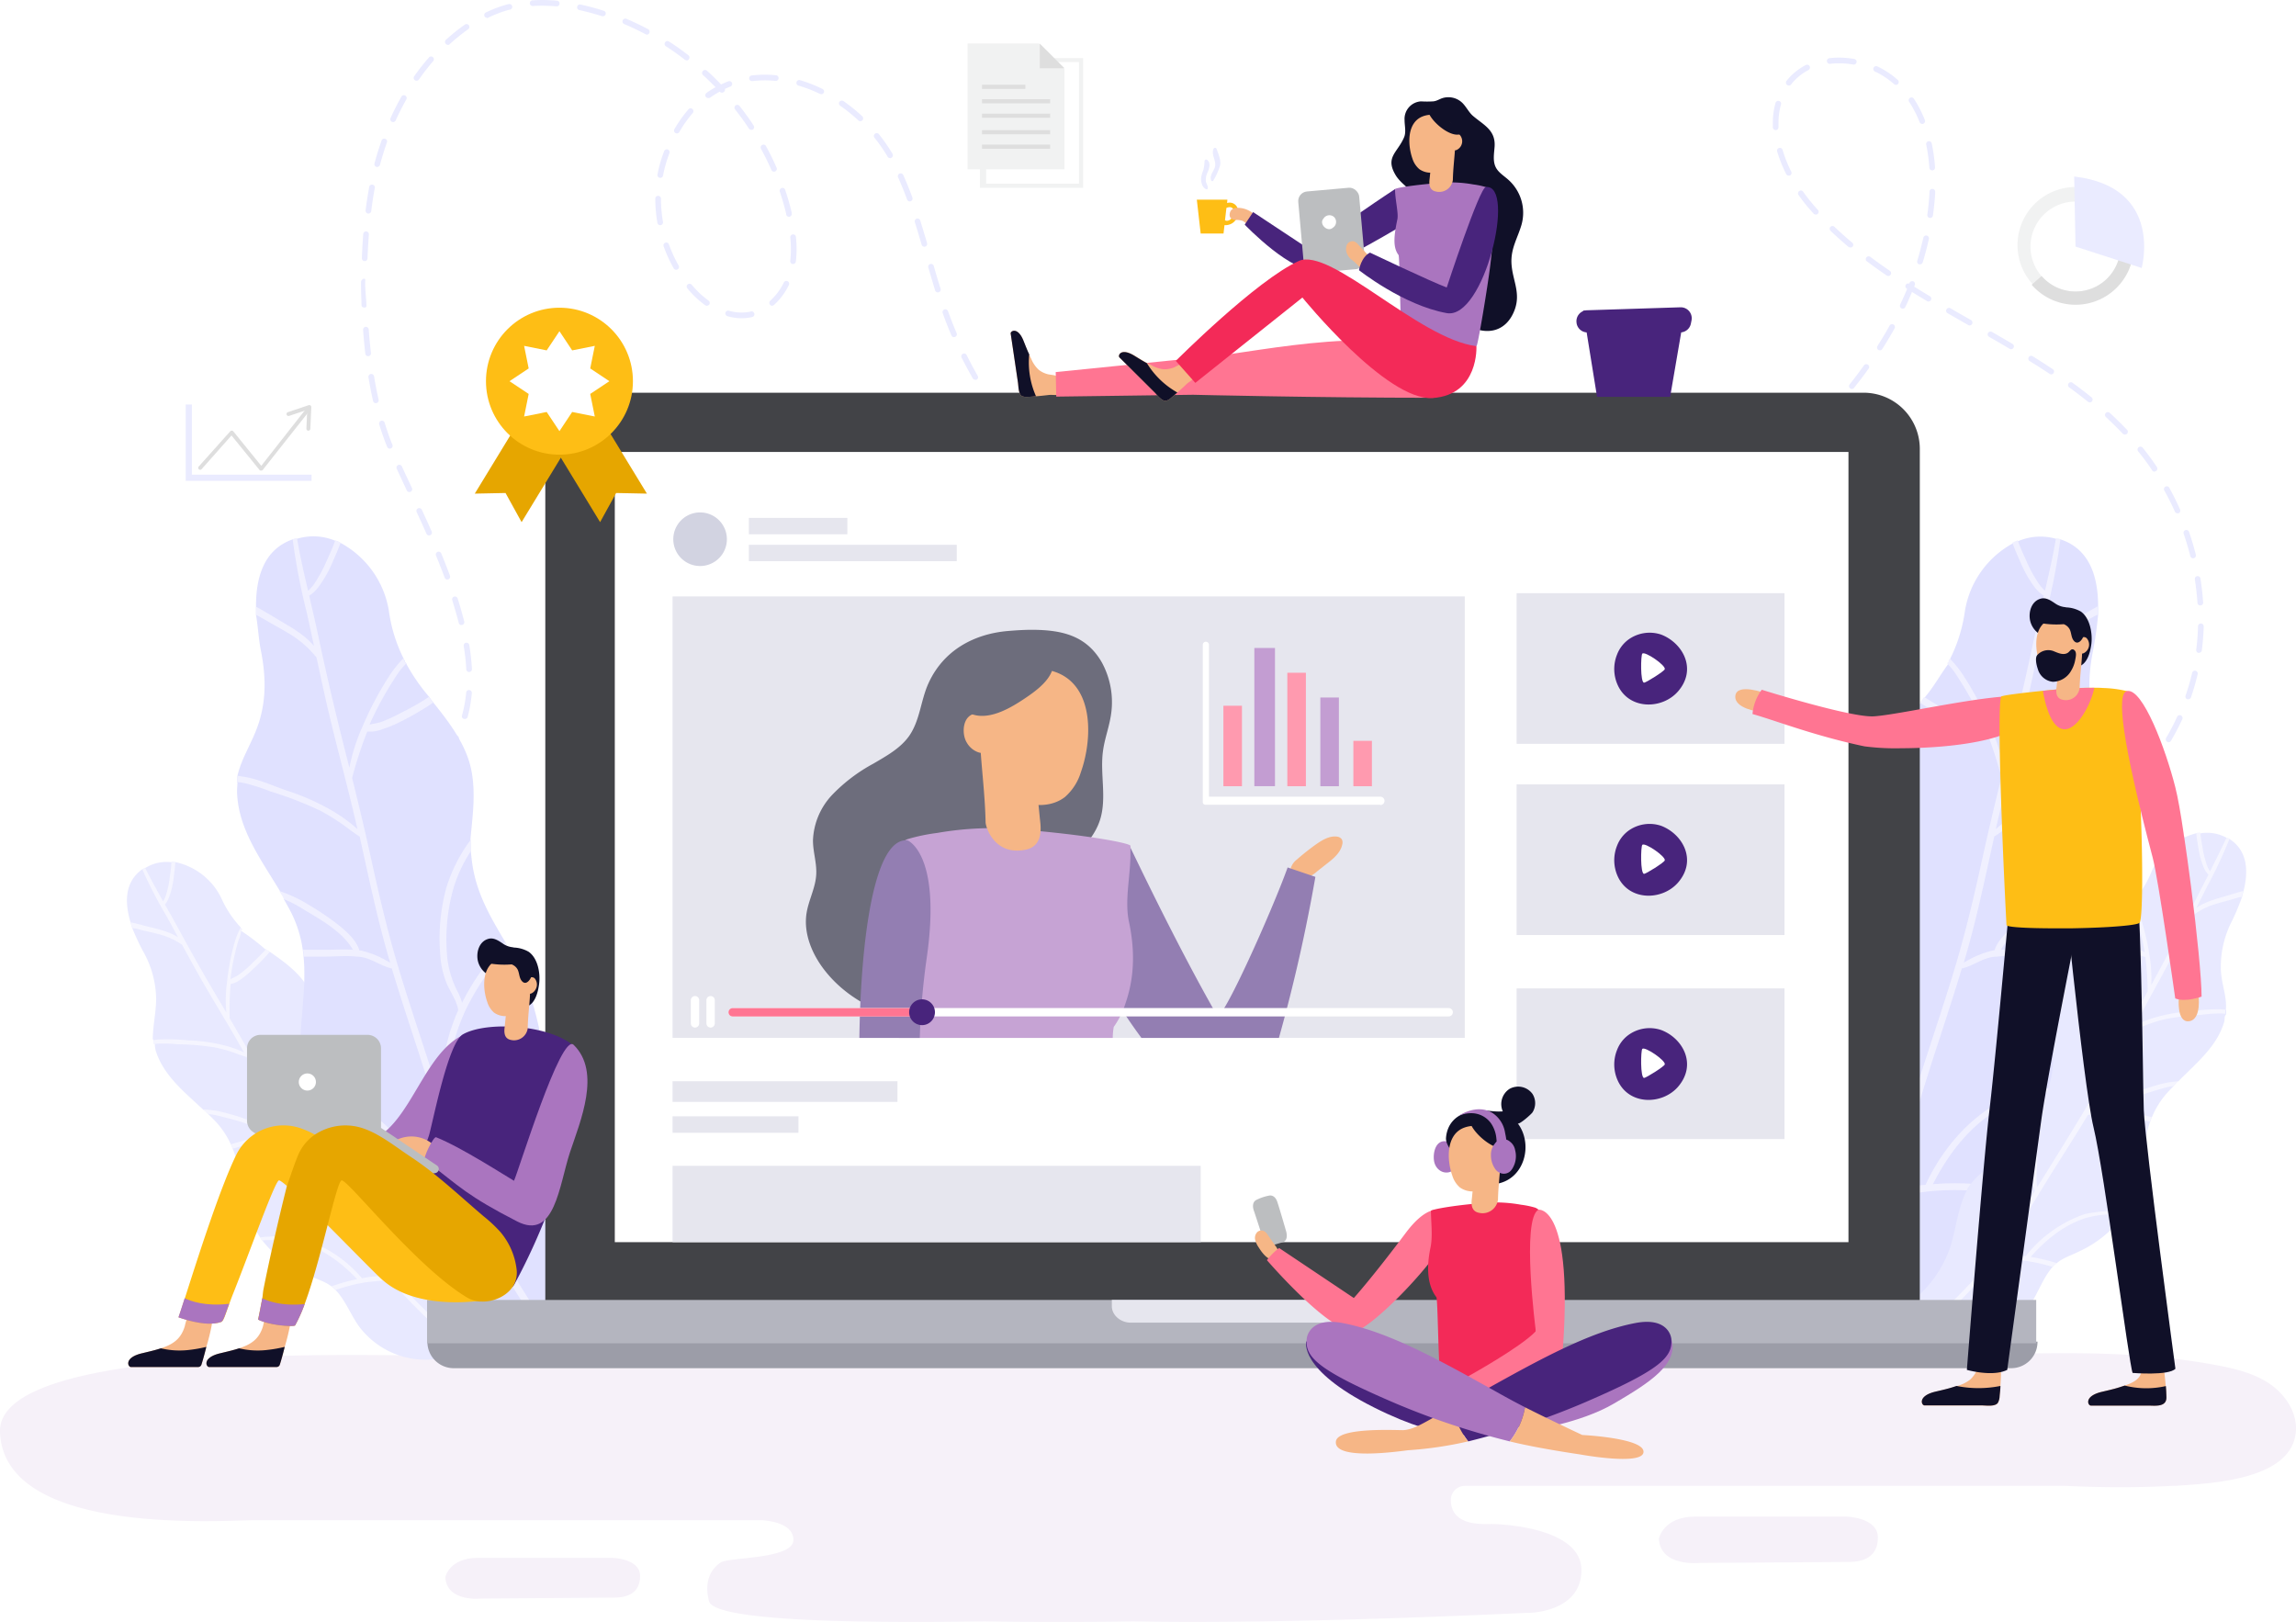 <svg xmlns="http://www.w3.org/2000/svg" xmlns:xlink="http://www.w3.org/1999/xlink" viewBox="0 0 548.38 387.36"><defs><style>.cls-1{mask:url(#mask);filter:url(#luminosity-noclip-4);}.cls-2,.cls-4,.cls-6{mix-blend-mode:multiply;}.cls-2{fill:url(#linear-gradient);}.cls-3{mask:url(#mask-2);filter:url(#luminosity-noclip-5);}.cls-4{fill:url(#linear-gradient-2);}.cls-5{mask:url(#mask-3);filter:url(#luminosity-noclip-6);}.cls-6{fill:url(#linear-gradient-3);}.cls-7{fill:#eaebff;}.cls-8{fill:#f6f1f9;}.cls-9{fill:#e8e9ff;}.cls-10{fill:#fff;}.cls-11{fill:#f5f5ff;}.cls-12{fill:#e0e1ff;}.cls-13{fill:#f0f0ff;}.cls-14{fill:#424347;}.cls-15{fill:#e6e6ee;}.cls-16{fill:#6d6d7c;}.cls-17{fill:#f6b686;}.cls-18{fill:#937eb2;}.cls-19{fill:#c6a3d4;}.cls-20{fill:#48247c;}.cls-21{fill:#d2d3e1;}.cls-22{fill:#ff7592;}.cls-23{fill:#ff9aaf;}.cls-24{fill:#c39dd2;}.cls-25{fill:#9c9da8;}.cls-26{fill:#b4b5bf;}.cls-27{mask:url(#mask-4);}.cls-28{fill:url(#linear-gradient-4);}.cls-29{mask:url(#mask-5);}.cls-30{fill:url(#linear-gradient-5);}.cls-31{mask:url(#mask-6);}.cls-32{fill:url(#linear-gradient-6);}.cls-33{fill:#f1f2f2;}.cls-34{fill:#dedede;}.cls-35{fill:#e6a600;}.cls-36{fill:#febe15;}.cls-37{fill:#101028;}.cls-38{fill:#aa75bf;}.cls-39{fill:#bcbec0;}.cls-40{fill:#f32a58;}.cls-41{filter:url(#luminosity-noclip-3);}.cls-42{filter:url(#luminosity-noclip-2);}.cls-43{filter:url(#luminosity-noclip);}</style><filter id="luminosity-noclip" x="368.64" y="-8381.36" width="19.36" height="32766" filterUnits="userSpaceOnUse" color-interpolation-filters="sRGB"><feFlood flood-color="#fff" result="bg"/><feBlend in="SourceGraphic" in2="bg"/></filter><mask id="mask" x="368.64" y="-8381.36" width="19.36" height="32766" maskUnits="userSpaceOnUse"><g class="cls-43"/></mask><linearGradient id="linear-gradient" x1="363.56" y1="21.14" x2="382.01" y2="70.12" gradientUnits="userSpaceOnUse"><stop offset="0"/><stop offset="0.99" stop-color="#fff"/></linearGradient><filter id="luminosity-noclip-2" x="392.5" y="-8381.36" width="16.83" height="32766" filterUnits="userSpaceOnUse" color-interpolation-filters="sRGB"><feFlood flood-color="#fff" result="bg"/><feBlend in="SourceGraphic" in2="bg"/></filter><mask id="mask-2" x="392.5" y="-8381.36" width="16.83" height="32766" maskUnits="userSpaceOnUse"><g class="cls-42"/></mask><linearGradient id="linear-gradient-2" x1="411.93" y1="22.93" x2="401.35" y2="64.06" xlink:href="#linear-gradient"/><filter id="luminosity-noclip-3" x="380.86" y="-8381.36" width="16.87" height="32766" filterUnits="userSpaceOnUse" color-interpolation-filters="sRGB"><feFlood flood-color="#fff" result="bg"/><feBlend in="SourceGraphic" in2="bg"/></filter><mask id="mask-3" x="380.86" y="-8381.36" width="16.87" height="32766" maskUnits="userSpaceOnUse"><g class="cls-41"/></mask><linearGradient id="linear-gradient-3" x1="396.54" y1="-19.36" x2="385.85" y2="79.86" xlink:href="#linear-gradient"/><filter id="luminosity-noclip-4" x="368.64" y="36.34" width="19.36" height="39.29" filterUnits="userSpaceOnUse" color-interpolation-filters="sRGB"><feFlood flood-color="#fff" result="bg"/><feBlend in="SourceGraphic" in2="bg"/></filter><mask id="mask-4" x="368.64" y="36.34" width="19.36" height="39.29" maskUnits="userSpaceOnUse"><g class="cls-1"><path class="cls-2" d="M378.4,45.62c.26-3.36-.46-7.53-3.86-9-2.36-1-4.37,1.27-4.93,3.23-.61,2.17.48,5,.18,7.23s-1.45,3.7-1.08,6.11c.32,2.1,2,4,3.37,5.48,1,1.14,2.11,2.19,3.13,3.35,1.29,1.46,1.25,4.2,1.49,6.08.63,4.94,5.27,5.53,8.83,7.51a.39.39,0,0,0,.5-.1c.79.15,1.44,0,1.71-.64,1.36-3.42-3-7.32-4.12-10.25s0-5.92-.94-8.64C381.52,52.6,378.12,49.27,378.4,45.62Z"/></g></mask><linearGradient id="linear-gradient-4" x1="363.56" y1="21.14" x2="382.01" y2="70.12" gradientUnits="userSpaceOnUse"><stop offset="0" stop-color="#fff"/><stop offset="0.99" stop-color="#ff7592"/></linearGradient><filter id="luminosity-noclip-5" x="392.5" y="42.64" width="16.83" height="34.16" filterUnits="userSpaceOnUse" color-interpolation-filters="sRGB"><feFlood flood-color="#fff" result="bg"/><feBlend in="SourceGraphic" in2="bg"/></filter><mask id="mask-5" x="392.5" y="42.64" width="16.83" height="34.16" maskUnits="userSpaceOnUse"><g class="cls-3"><path class="cls-4" d="M400.84,50.7c-.23-2.92.4-6.54,3.36-7.84,2.05-.9,3.8,1.1,4.28,2.81.54,1.88-.42,4.31-.15,6.28s1.25,3.22.94,5.31c-.28,1.83-1.78,3.46-2.94,4.76-.88,1-1.83,1.91-2.71,2.91-1.13,1.28-1.09,3.66-1.3,5.29-.55,4.29-4.58,4.81-7.68,6.53a.33.33,0,0,1-.43-.08c-.69.13-1.26,0-1.49-.56-1.18-3,2.6-6.37,3.59-8.91s0-5.15.81-7.51C398.13,56.78,401.09,53.88,400.84,50.7Z"/></g></mask><linearGradient id="linear-gradient-5" x1="411.93" y1="22.93" x2="401.35" y2="64.06" xlink:href="#linear-gradient-4"/><filter id="luminosity-noclip-6" x="380.86" y="21.19" width="16.87" height="57.8" filterUnits="userSpaceOnUse" color-interpolation-filters="sRGB"><feFlood flood-color="#fff" result="bg"/><feBlend in="SourceGraphic" in2="bg"/></filter><mask id="mask-6" x="380.86" y="21.19" width="16.87" height="57.8" maskUnits="userSpaceOnUse"><g class="cls-5"><path class="cls-6" d="M390.25,21.3c-4.74-.94-6.24,4.49-6.9,8.07a53.62,53.62,0,0,1-1.25,6.57c-1.11,3.54-2,7.58-.3,11.09.62,1.31,1.56,2.44,2.27,3.7a12.21,12.21,0,0,1,1.28,8.5c-.75,3.39-1.8,6.06-1.6,9.58.19,3.22,1.89,8.7,5.31,9.91,4.6,1.63,7.12-4.66,6.71-8.32-.26-2.31-1.39-4.48-1.49-6.8-.19-4.73,3.9-8.92,3.41-13.63-.35-3.39-3.17-6-3.35-9.39a32.77,32.77,0,0,1,1.33-10.08C396.55,27,393.82,22,390.25,21.3Z"/></g></mask><linearGradient id="linear-gradient-6" x1="396.54" y1="-19.36" x2="385.85" y2="79.86" xlink:href="#linear-gradient-4"/></defs><g id="Livello_2" data-name="Livello 2"><g id="Layer_1" data-name="Layer 1"><path class="cls-7" d="M493,199.74a.67.67,0,0,1-.62-.41.68.68,0,0,1,.35-.89,49.93,49.93,0,0,0,5-2.52.67.67,0,0,1,.67,1.17,48.47,48.47,0,0,1-5.14,2.59A.66.66,0,0,1,493,199.74Zm9.83-5.67a.65.65,0,0,1-.54-.27.67.67,0,0,1,.14-1,52.24,52.24,0,0,0,4.34-3.56.68.68,0,0,1,1,.05.67.67,0,0,1-.05.95,52.89,52.89,0,0,1-4.45,3.65A.66.66,0,0,1,502.8,194.07Zm-406-5.44a.68.68,0,0,1-.32-1.27,35.49,35.49,0,0,0,4.68-3,.67.67,0,0,1,1,.12.68.68,0,0,1-.12.95,35.71,35.71,0,0,1-4.87,3.14A.72.72,0,0,1,96.77,188.63Zm414.43-2.2a.65.65,0,0,1-.45-.17.68.68,0,0,1-.06-1,55.07,55.07,0,0,0,3.53-4.36.68.68,0,0,1,1.1.79c-1.13,1.55-2.35,3.06-3.62,4.48A.66.66,0,0,1,511.2,186.43Zm-405.52-4.77a.67.67,0,0,1-.52-1.12,23.7,23.7,0,0,0,3.12-4.55.69.69,0,0,1,.92-.28.68.68,0,0,1,.28.92,25.86,25.86,0,0,1-3.29,4.8A.71.71,0,0,1,105.68,181.66Zm412.21-4.4a.67.67,0,0,1-.34-.09.69.69,0,0,1-.25-.93,56.17,56.17,0,0,0,2.61-5,.68.68,0,1,1,1.23.57c-.8,1.73-1.7,3.45-2.67,5.1A.67.67,0,0,1,517.89,177.26ZM111,171.71a.62.62,0,0,1-.19,0,.67.67,0,0,1-.47-.83,30.45,30.45,0,0,0,1-5.47.67.67,0,0,1,.73-.61.68.68,0,0,1,.62.73,32.24,32.24,0,0,1-1,5.71A.68.68,0,0,1,111,171.71ZM522.64,167a.6.6,0,0,1-.22,0,.68.68,0,0,1-.42-.86,51.68,51.68,0,0,0,1.56-5.39.68.68,0,1,1,1.32.31,54.21,54.21,0,0,1-1.6,5.52A.67.67,0,0,1,522.64,167Zm-410.59-6.5a.68.68,0,0,1-.68-.64,49.57,49.57,0,0,0-.62-5.58.67.67,0,1,1,1.33-.22,50,50,0,0,1,.64,5.72.66.66,0,0,1-.63.71Zm413.17-4.55h-.08a.68.68,0,0,1-.59-.76c.23-1.84.38-3.72.43-5.6a.68.68,0,0,1,1.36,0c-.06,1.92-.21,3.85-.45,5.73A.67.67,0,0,1,525.22,155.9Zm-415-6.67a.66.66,0,0,1-.65-.51c-.44-1.73-1-3.56-1.55-5.43a.67.67,0,0,1,.44-.85.68.68,0,0,1,.85.44c.6,1.9,1.13,3.75,1.57,5.51a.68.68,0,0,1-.49.82A.5.5,0,0,1,110.25,149.23Zm415.3-4.68a.68.68,0,0,1-.67-.64c-.13-1.85-.34-3.73-.63-5.58a.68.68,0,0,1,.56-.78.69.69,0,0,1,.78.57c.3,1.89.51,3.81.64,5.71a.69.69,0,0,1-.63.72Zm-186.42-1.13c-1.95,0-3.87.1-5.7.06-.38,0-.67-.16-.67-.54s.31-.5.68-.5c1.84,0,3.75,0,5.69,0,.37,0,.67.14.67.51S339.5,143.42,339.13,143.42Zm5.68,0c-.37,0-.67-.18-.67-.56a.63.63,0,0,1,.66-.63c1.78,0,3.66,0,5.59-.09h.09a.69.69,0,0,1,.69.67.68.68,0,0,1-.65.7l-.09-.11c-1.93.05-3.82,0-5.61,0Zm-17.05,0h0c-1.94-.09-3.85-.2-5.7-.34a.68.68,0,0,1,.1-1.35c1.83.14,3.74.25,5.66.34a.68.68,0,0,1,0,1.35Zm28.41-.2a.68.68,0,0,1-.05-1.36c1.88-.15,3.77-.35,5.61-.6a.67.67,0,0,1,.76.57.68.68,0,0,1-.58.77c-1.86.25-3.77.46-5.68.61Zm-39.75-.64h-.07c-1.92-.2-3.83-.43-5.67-.69a.68.68,0,0,1-.57-.77.66.66,0,0,1,.76-.57c1.83.25,3.72.49,5.62.69a.68.68,0,0,1-.07,1.35Zm51-.91a.68.68,0,0,1-.14-1.35c1.84-.36,3.69-.79,5.5-1.26a.68.68,0,1,1,.35,1.31c-1.84.48-3.72.91-5.58,1.28ZM305.17,141l-.13,0c-1.89-.34-3.77-.73-5.59-1.14a.68.68,0,1,1,.3-1.32c1.8.41,3.66.79,5.54,1.13a.68.68,0,0,1-.12,1.35Zm73.25-2.2a.68.68,0,0,1-.21-1.32c1.76-.58,3.55-1.23,5.3-1.92a.67.67,0,0,1,.88.38.66.66,0,0,1-.38.87c-1.78.71-3.59,1.37-5.38,2A.76.76,0,0,1,378.42,138.78Zm-84.33-.34a.63.63,0,0,1-.19,0c-1.84-.51-3.68-1.08-5.46-1.68a.66.66,0,0,1-.43-.85.67.67,0,0,1,.86-.43c1.76.59,3.57,1.15,5.4,1.66a.67.67,0,0,1,.47.83A.69.69,0,0,1,294.09,138.44Zm-187.25-.05a.67.67,0,0,1-.63-.44c-.63-1.68-1.32-3.46-2.07-5.28a.67.67,0,0,1,.36-.88.68.68,0,0,1,.89.36c.75,1.84,1.46,3.63,2.08,5.32a.67.67,0,0,1-.4.87A.59.59,0,0,1,106.84,138.39Zm176.47-3.58a.59.59,0,0,1-.25-.05c-1.76-.7-3.52-1.47-5.25-2.28a.68.68,0,1,1,.58-1.22c1.7.79,3.44,1.55,5.18,2.25a.68.68,0,0,1-.26,1.3ZM389,134.6a.68.68,0,0,1-.62-.39.69.69,0,0,1,.33-.9c1.67-.77,3.37-1.61,5.06-2.5a.68.68,0,0,1,.92.28.67.67,0,0,1-.29.91c-1.7.9-3.43,1.76-5.12,2.54A.71.71,0,0,1,389,134.6Zm134.8-1.27a.69.69,0,0,1-.66-.51c-.45-1.81-1-3.62-1.6-5.39a.68.68,0,0,1,1.28-.45c.62,1.81,1.17,3.66,1.64,5.51a.68.68,0,0,1-.5.82ZM273,130a.72.72,0,0,1-.32-.08c-1.67-.91-3.34-1.87-5-2.87a.69.69,0,0,1-.22-.93.68.68,0,0,1,.94-.22c1.59,1,3.24,1.94,4.88,2.83A.68.68,0,0,1,273,130Zm126-.66a.68.68,0,0,1-.35-1.26c1.58-.93,3.2-1.92,4.82-3a.68.68,0,1,1,.74,1.14c-1.64,1.05-3.28,2-4.87,3A.63.63,0,0,1,399,129.32Zm-296.52-1.46a.69.69,0,0,1-.62-.4c-.69-1.57-1.45-3.26-2.34-5.18a.68.68,0,0,1,.33-.9.69.69,0,0,1,.9.34c.89,1.92,1.66,3.62,2.35,5.19a.67.67,0,0,1-.34.89A.71.71,0,0,1,102.52,127.86ZM263.36,124a.71.71,0,0,1-.39-.12c-1.55-1.08-3.1-2.23-4.6-3.41a.68.68,0,0,1,.84-1.06c1.48,1.16,3,2.29,4.54,3.36a.69.69,0,0,1,.17.94A.7.7,0,0,1,263.36,124Zm145.25-.8a.68.68,0,0,1-.55-.3.67.67,0,0,1,.17-.94c1.49-1,3-2.13,4.62-3.28a.67.67,0,0,1,.94.15.66.66,0,0,1-.14.94c-1.58,1.16-3.15,2.27-4.65,3.31A.69.69,0,0,1,408.61,123.2Zm111.46-.61a.69.69,0,0,1-.62-.4c-.75-1.71-1.6-3.4-2.5-5a.68.68,0,1,1,1.19-.65c.92,1.67,1.78,3.4,2.55,5.14a.69.69,0,0,1-.34.9A.92.92,0,0,1,520.07,122.59Zm-422.3-5.07a.68.68,0,0,1-.61-.39c-.87-1.86-1.65-3.54-2.4-5.17a.69.69,0,0,1,.34-.9.67.67,0,0,1,.89.34c.75,1.62,1.53,3.3,2.4,5.15a.68.68,0,0,1-.33.9A.59.59,0,0,1,97.77,117.52ZM254.42,117a.7.7,0,0,1-.45-.17c-1.42-1.25-2.84-2.56-4.19-3.89a.68.68,0,0,1,0-1,.67.67,0,0,1,.95,0c1.34,1.31,2.74,2.61,4.15,3.84a.68.68,0,0,1-.45,1.19Zm163.38-.49a.7.7,0,0,1-.54-.26.67.67,0,0,1,.13-.95l.85-.66c1.21-.93,2.42-1.89,3.59-2.85a.68.68,0,1,1,.86,1c-1.18,1-2.4,1.93-3.62,2.87l-.86.66A.64.64,0,0,1,417.8,116.5Zm96.79-3.85a.68.68,0,0,1-.56-.31c-1-1.55-2.16-3.08-3.33-4.53a.68.68,0,0,1,.11-1,.67.67,0,0,1,.95.1c1.19,1.48,2.33,3,3.4,4.63a.69.69,0,0,1-.57,1.06Zm-88-3.35a.68.68,0,0,1-.51-.23.67.67,0,0,1,.06-.95c1.42-1.26,2.82-2.54,4.17-3.83a.68.68,0,0,1,1,0,.69.69,0,0,1,0,1c-1.36,1.3-2.77,2.6-4.2,3.86A.7.7,0,0,1,426.6,109.3ZM246.3,109a.66.66,0,0,1-.5-.22c-1.28-1.4-2.54-2.86-3.74-4.32a.67.67,0,1,1,1-.86c1.19,1.45,2.43,2.88,3.7,4.27a.68.68,0,0,1,0,.95A.69.69,0,0,1,246.3,109ZM93.1,107.15a.68.68,0,0,1-.63-.42c-.69-1.69-1.33-3.51-1.91-5.43a.68.68,0,0,1,1.3-.39c.56,1.88,1.19,3.66,1.86,5.3a.68.68,0,0,1-.37.89A.74.74,0,0,1,93.1,107.15Zm414.39-3.37a.67.67,0,0,1-.49-.21c-1.26-1.33-2.61-2.66-4-3.95a.68.68,0,1,1,.92-1c1.43,1.31,2.8,2.66,4.08,4a.68.68,0,0,1,0,1A.69.69,0,0,1,507.49,103.78Zm-72.67-2.34a.66.66,0,0,1-.47-.19.67.67,0,0,1,0-1c1.32-1.37,2.61-2.77,3.83-4.16a.68.68,0,0,1,1-.06.67.67,0,0,1,.06,1c-1.24,1.41-2.55,2.82-3.88,4.21A.69.69,0,0,1,434.82,101.44Zm-195.72-1.2a.66.66,0,0,1-.54-.28c-1.13-1.54-2.22-3.12-3.25-4.72a.68.68,0,0,1,1.14-.73c1,1.57,2.09,3.13,3.2,4.65a.68.68,0,0,1-.15,1A.73.73,0,0,1,239.1,100.24ZM89.76,96.29a.69.69,0,0,1-.66-.53c-.4-1.8-.77-3.69-1.09-5.62a.68.68,0,1,1,1.34-.22c.31,1.91.68,3.77,1.08,5.54a.68.68,0,0,1-.52.81Zm409.37-.19a.7.7,0,0,1-.43-.15c-1.41-1.14-2.92-2.29-4.49-3.43a.68.68,0,0,1,.8-1.1c1.59,1.15,3.12,2.32,4.54,3.48a.67.67,0,0,1,.1.95A.68.68,0,0,1,499.13,96.1Zm-56.81-3.2a.68.68,0,0,1-.42-.14.67.67,0,0,1-.1-1c1.18-1.49,2.33-3,3.41-4.51a.67.67,0,0,1,.94-.15.66.66,0,0,1,.16.94c-1.09,1.52-2.26,3.06-3.46,4.56A.66.66,0,0,1,442.32,92.9Zm-209.4-2.2a.71.71,0,0,1-.59-.34c-.94-1.66-1.85-3.36-2.69-5a.68.68,0,0,1,1.21-.61c.83,1.68,1.73,3.35,2.66,5a.68.68,0,0,1-.25.93A.69.69,0,0,1,232.92,90.7Zm257-1.29a.68.68,0,0,1-.38-.12c-1.5-1-3.06-2-4.77-3.05a.68.68,0,0,1,.72-1.16c1.71,1.07,3.29,2.08,4.8,3.09a.66.66,0,0,1,.19.93A.67.67,0,0,1,489.94,89.41Zm-402-4.34a.67.67,0,0,1-.67-.6c-.21-1.84-.39-3.76-.53-5.69a.67.67,0,0,1,.62-.72.68.68,0,0,1,.73.63c.14,1.91.32,3.8.53,5.63a.68.68,0,0,1-.6.75ZM449,83.66a.71.71,0,0,1-.37-.1.68.68,0,0,1-.2-.94c1-1.6,2-3.23,2.88-4.85a.68.68,0,0,1,1.19.66c-.91,1.64-1.9,3.29-2.93,4.92A.68.68,0,0,1,449,83.66Zm31.33-.26a.63.63,0,0,1-.34-.1c-1.46-.86-3-1.77-4.91-2.85a.68.68,0,0,1-.25-.93.69.69,0,0,1,.93-.25c1.89,1.09,3.46,2,4.92,2.87a.68.68,0,0,1-.35,1.26ZM227.87,80.52a.67.67,0,0,1-.63-.41c-.62-1.45-1.21-2.94-1.75-4.41-.11-.31-.23-.61-.34-.92a.68.68,0,0,1,1.28-.46l.33.91c.54,1.45,1.12,2.91,1.73,4.35a.68.68,0,0,1-.36.88A.65.65,0,0,1,227.87,80.52Zm242.56-2.8a.72.72,0,0,1-.34-.09l-4.93-2.83a.68.68,0,0,1-.25-.93.69.69,0,0,1,.93-.25c1.63.95,3.28,1.89,4.93,2.83a.68.68,0,0,1,.25.92A.7.7,0,0,1,470.43,77.72ZM177.11,76a12.05,12.05,0,0,1-3.37-.49.67.67,0,0,1-.47-.83.68.68,0,0,1,.84-.47,10.47,10.47,0,0,0,4.63.3c.22,0,.43-.08.64-.13a.68.68,0,0,1,.32,1.32c-.24.06-.49.11-.73.15A11.48,11.48,0,0,1,177.11,76ZM87.06,73.45c-.36,0-.69-.15-.7-.51-.07-1.78-.13-3.45-.13-5.25v-.32a.87.87,0,0,1,.74-.82c.38,0,.25.45.25.82v.32c0,1.79.24,3.44.3,5.2,0,.38-.07.56-.45.56Zm367.39.27a.62.62,0,0,1-.29-.07.67.67,0,0,1-.32-.9c.59-1.24,1.14-2.5,1.66-3.75l-.11-.07a.68.68,0,0,1,.62-1.2l.06-.15a.69.69,0,0,1,.88-.39.67.67,0,0,1,.38.88l-.15.39c1.19.73,2.43,1.49,3.76,2.29a.67.67,0,0,1-.69,1.16c-1.27-.76-2.45-1.48-3.59-2.18-.5,1.2-1,2.41-1.6,3.6A.66.66,0,0,1,454.45,73.72Zm-270-.69a.69.69,0,0,1-.51-.23.68.68,0,0,1,.05-1,14.28,14.28,0,0,0,3.22-4.33.67.67,0,1,1,1.21.59,15.52,15.52,0,0,1-3.52,4.74A.66.66,0,0,1,184.49,73Zm-15.62,0a.73.73,0,0,1-.4-.13,23.78,23.78,0,0,1-4.24-4,.68.68,0,0,1,0-.92.69.69,0,0,1,1,0l.05.06a22.78,22.78,0,0,0,4,3.76.68.68,0,0,1,.15.95A.7.7,0,0,1,168.87,73ZM224,69.83a.68.68,0,0,1-.65-.47c-.61-2-1.2-4-1.63-5.46a.67.67,0,0,1,.46-.84.68.68,0,0,1,.84.46c.43,1.5,1,3.47,1.63,5.43a.68.68,0,0,1-.45.85A.64.64,0,0,1,224,69.83Zm227-3.91a.68.68,0,0,1-.38-.12c-1.63-1.11-3.19-2.23-4.65-3.32a.68.68,0,1,1,.81-1.08c1.44,1.08,3,2.18,4.6,3.28a.68.68,0,0,1-.38,1.24ZM161.5,64.43a.69.69,0,0,1-.59-.34,34,34,0,0,1-2.41-5.27.67.67,0,0,1,.41-.86.66.66,0,0,1,.86.41,32.53,32.53,0,0,0,2.32,5.05.67.67,0,0,1-.25.92A.69.69,0,0,1,161.5,64.43Zm297.07-1.3-.2,0a.67.67,0,0,1-.45-.84c.56-1.8,1-3.64,1.44-5.44a.68.68,0,1,1,1.32.29c-.41,1.84-.9,3.71-1.46,5.54A.67.67,0,0,1,458.57,63.13Zm-269.16-.08h-.09a.67.67,0,0,1-.58-.75,22.72,22.72,0,0,0,.16-2.78c0-.87-.05-1.8-.14-2.75a.68.68,0,1,1,1.35-.13,28.82,28.82,0,0,1,.15,2.88,23.21,23.21,0,0,1-.18,2.94A.67.67,0,0,1,189.41,63.05ZM87.08,62.36h0a.67.67,0,0,1-.65-.7c.07-1.92.18-3.84.32-5.7a.68.68,0,1,1,1.35.1c-.14,1.85-.25,3.75-.32,5.65A.67.67,0,0,1,87.08,62.36Zm354.83-3.27a.71.71,0,0,1-.44-.15c-1.49-1.25-2.93-2.54-4.27-3.82a.67.67,0,0,1,0-.95.68.68,0,0,1,.95,0c1.32,1.26,2.74,2.53,4.21,3.76a.67.67,0,0,1,.09,1A.69.69,0,0,1,441.91,59.09Zm-221.14-.16a.69.69,0,0,1-.65-.49c-.63-2.18-1.14-3.85-1.64-5.43a.68.68,0,0,1,1.29-.41c.5,1.59,1,3.27,1.65,5.46a.67.67,0,0,1-.46.84A.58.58,0,0,1,220.77,58.93Zm-63.09-5.15a.67.67,0,0,1-.66-.56,33,33,0,0,1-.51-5.77.68.68,0,0,1,1.36,0,32.39,32.39,0,0,0,.48,5.54.68.68,0,0,1-.55.78ZM461,52.05h-.09a.68.68,0,0,1-.58-.76c.14-1,.26-2.06.35-3.09.08-.84.13-1.68.17-2.51a.68.68,0,0,1,1.35.06c0,.85-.09,1.71-.17,2.57-.1,1-.22,2.11-.36,3.15A.69.69,0,0,1,461,52.05Zm-272.56-.28a.67.67,0,0,1-.66-.52l0-.16c-.42-1.76-.93-3.52-1.5-5.24a.68.68,0,1,1,1.28-.43c.59,1.76,1.11,3.56,1.53,5.35l0,.17a.69.69,0,0,1-.51.82Zm245.23-.53a.65.65,0,0,1-.5-.22c-.37-.4-.72-.8-1.08-1.21-.89-1-1.75-2.14-2.55-3.28a.68.68,0,0,1,1.11-.78,36.77,36.77,0,0,0,2.47,3.17c.34.4.69.8,1.05,1.19a.68.68,0,0,1-.05,1A.65.65,0,0,1,433.7,51.24ZM88,51h-.08a.68.68,0,0,1-.6-.75c.23-1.9.53-3.81.88-5.67a.68.68,0,0,1,1.33.26c-.35,1.83-.64,3.7-.86,5.57A.68.68,0,0,1,88,51ZM217.29,48.1a.68.68,0,0,1-.64-.44c-.69-1.88-1.38-3.59-2.11-5.22a.68.68,0,1,1,1.23-.56c.75,1.67,1.45,3.41,2.15,5.31a.68.68,0,0,1-.4.87A.59.59,0,0,1,217.29,48.1ZM157.7,42.47h-.12a.67.67,0,0,1-.54-.79,29.26,29.26,0,0,1,1.18-4.46c.13-.38.27-.75.41-1.12a.67.67,0,1,1,1.26.48c-.14.36-.27.72-.4,1.09a30.16,30.16,0,0,0-1.12,4.25A.68.68,0,0,1,157.7,42.47Zm269.51-.53a.69.69,0,0,1-.6-.37,33.43,33.43,0,0,1-2.15-5.39.67.67,0,1,1,1.29-.38A32.89,32.89,0,0,0,427.82,41a.68.68,0,0,1-.3.91A.67.67,0,0,1,427.21,41.94ZM184.86,41a.69.69,0,0,1-.62-.41c-.74-1.7-1.58-3.4-2.48-5.05a.69.69,0,0,1,.27-.92.68.68,0,0,1,.92.27c.92,1.68,1.77,3.42,2.53,5.16a.67.67,0,0,1-.35.89A.66.66,0,0,1,184.86,41Zm276.63-.3a.69.69,0,0,1-.68-.63,40.22,40.22,0,0,0-.75-5.54.67.67,0,0,1,1.32-.28,42.84,42.84,0,0,1,.79,5.72.69.69,0,0,1-.63.73Zm-371.4-.84a.51.51,0,0,1-.17,0,.67.67,0,0,1-.48-.83c.5-1.86,1.07-3.7,1.7-5.48a.68.68,0,0,1,.86-.41.68.68,0,0,1,.42.87c-.62,1.74-1.18,3.55-1.67,5.37A.69.69,0,0,1,90.09,39.87Zm122.49-2.1a.68.68,0,0,1-.58-.33,37.92,37.92,0,0,0-3.18-4.59.68.68,0,0,1,1.05-.85,40.68,40.68,0,0,1,3.3,4.75.67.67,0,0,1-.24.92A.64.64,0,0,1,212.58,37.77Zm-50.91-5.9a.66.66,0,0,1-.33-.09.68.68,0,0,1-.26-.92,29.89,29.89,0,0,1,3.36-4.75.67.67,0,0,1,.95-.06.68.68,0,0,1,.07.95,28.66,28.66,0,0,0-3.2,4.53A.68.68,0,0,1,161.67,31.87Zm262.43-.79a.67.67,0,0,1-.67-.64c0-.36,0-.72,0-1.07a17.25,17.25,0,0,1,.64-4.78.67.67,0,0,1,.84-.46.66.66,0,0,1,.46.83,16.2,16.2,0,0,0-.59,4.41c0,.32,0,.66,0,1a.68.68,0,0,1-.64.71ZM179.43,31a.67.67,0,0,1-.57-.3c-1-1.56-2.13-3.09-3.29-4.57a.68.68,0,0,1,.11-.95.67.67,0,0,1,.95.12C177.82,26.83,179,28.4,180,30a.68.68,0,0,1-.19.94A.62.62,0,0,1,179.43,31Zm279.68-1.4a.67.67,0,0,1-.63-.43,26.85,26.85,0,0,0-2.54-4.92.68.68,0,0,1,1.13-.74,27.7,27.7,0,0,1,2.67,5.17.68.68,0,0,1-.38.87A.59.59,0,0,1,459.11,29.63ZM93.89,29.16a.68.68,0,0,1-.61-.95c.79-1.77,1.67-3.49,2.59-5.13a.68.68,0,0,1,.92-.26.69.69,0,0,1,.26.93c-.91,1.6-1.76,3.29-2.54,5A.68.68,0,0,1,93.89,29.16Zm111.59-.22a.67.67,0,0,1-.46-.18,40.47,40.47,0,0,0-4.35-3.51.68.68,0,0,1-.17-.94.7.7,0,0,1,.95-.17,39.82,39.82,0,0,1,4.49,3.63.68.68,0,0,1,0,1A.67.67,0,0,1,205.48,28.94Zm-36.34-5.53a.67.67,0,0,1-.56-.28.68.68,0,0,1,.16-.94,24.53,24.53,0,0,1,2.16-1.37c-1-1-2-2-3-2.89a.69.69,0,0,1,0-1,.67.67,0,0,1,1,0c1.13,1,2.25,2.12,3.32,3.24q.85-.41,1.74-.75a.67.67,0,0,1,.48,1.26c-.44.17-.88.36-1.31.56a.69.69,0,0,1-.19.68.68.68,0,0,1-1,0l0-.05a21,21,0,0,0-2.33,1.45A.71.71,0,0,1,169.14,23.41Zm27-.91a.73.73,0,0,1-.29-.07,32.79,32.79,0,0,0-5.19-2,.68.68,0,0,1,.39-1.3,35.38,35.38,0,0,1,5.39,2.11.67.67,0,0,1,.31.91A.68.68,0,0,1,196.16,22.5Zm231.11-2.07a.7.7,0,0,1-.42-.15.68.68,0,0,1-.11-1l.12-.14a14,14,0,0,1,4.47-3.61.66.66,0,0,1,.91.29.68.68,0,0,1-.29.91,12.85,12.85,0,0,0-4,3.26l-.11.14A.69.69,0,0,1,427.27,20.43Zm25.58-.17a.69.69,0,0,1-.46-.18,19,19,0,0,0-4.56-3,.67.67,0,0,1-.32-.9.68.68,0,0,1,.9-.32,20.09,20.09,0,0,1,4.89,3.24.68.68,0,0,1-.45,1.18Zm-273.22-.89a.67.67,0,0,1-.67-.59.69.69,0,0,1,.59-.76,27.56,27.56,0,0,1,5.82-.05.68.68,0,0,1,.61.74.67.67,0,0,1-.74.61,25.51,25.51,0,0,0-5.53.05Zm-80.14-.09a.66.66,0,0,1-.38-.12.68.68,0,0,1-.17-.94,53.42,53.42,0,0,1,3.56-4.53.67.67,0,0,1,1,.89A52.29,52.29,0,0,0,100.05,19,.69.69,0,0,1,99.49,19.28Zm343.23-3.87h-.12a19,19,0,0,0-5.46-.17.68.68,0,1,1-.16-1.35,20.33,20.33,0,0,1,5.86.19.67.67,0,0,1-.12,1.34Zm-278.7-1a.73.73,0,0,1-.42-.14c-1.48-1.15-3-2.24-4.59-3.25a.68.68,0,0,1,.73-1.14c1.6,1,3.18,2.14,4.69,3.31a.67.67,0,0,1,.12.95A.65.65,0,0,1,164,14.45Zm-57-3.69a.65.65,0,0,1-.5-.22.68.68,0,0,1,0-1l1.38-1.2c1-.86,2.08-1.67,3.12-2.4a.68.68,0,1,1,.78,1.11c-1,.71-2,1.49-3,2.33-.45.38-.9.77-1.34,1.17A.7.7,0,0,1,107,10.76Zm47.48-2.47a.71.71,0,0,1-.31-.08c-1.66-.88-3.37-1.7-5.08-2.42a.67.67,0,0,1-.36-.89.69.69,0,0,1,.89-.36c1.74.74,3.49,1.57,5.18,2.47a.68.68,0,0,1,.28.92A.67.67,0,0,1,154.47,8.29Zm-38.16-4a.68.68,0,0,1-.61-.38A.69.69,0,0,1,116,3a30.77,30.77,0,0,1,5.34-2l.1,0a.68.68,0,1,1,.35,1.31l-.1,0a28,28,0,0,0-5.09,1.92A.66.66,0,0,1,116.31,4.32ZM144,3.87l-.2,0c-.72-.23-1.45-.45-2.17-.65-1.1-.31-2.2-.58-3.26-.81a.68.68,0,0,1,.29-1.33c1.08.24,2.21.52,3.33.83.74.21,1.49.43,2.22.67a.67.67,0,0,1,.44.85A.69.69,0,0,1,144,3.87Zm-11.1-2.35h-.06a37.44,37.44,0,0,0-5.58-.09.68.68,0,0,1-.72-.63.69.69,0,0,1,.64-.72A37.47,37.47,0,0,1,133,.16a.68.68,0,0,1-.06,1.36Z"/><path class="cls-8" d="M547.75,344.57a9.65,9.65,0,0,0,.59-2.53c.44-4.64-2.53-9.09-6.42-11.66s-8.58-3.62-13.16-4.46c-23.6-4.31-46.26-2.26-69.92-2.24l-30.84,0-91.84.06-105.33.07-86.72.05-36,0C98.73,324-.82,319.63,0,342c.92,24.95,52.85,21.07,60.85,21.07H182.1c3.58.28,7.4,1.48,7.4,4.71,0,4.62-15.36,4.08-17.34,5.36s-4.18,4.16-2.81,9.28c1.23,4.63,33.76,5.3,65.86,4.81h0c5.29.11,10.92.13,16.69.13h.19c6.06,0,12.35,0,18.61-.13h.08c38.28.77,94.29-2.1,94.24-2.05s12.69,0,12.69-10.21-19.32-11-21.53-11-9.66.55-9.66-5.8v0a3.37,3.37,0,0,1,3.4-3.31H493.41s12.46.72,25.36,0h.71C527.12,354.32,544.24,353.69,547.75,344.57Z"/><path class="cls-8" d="M396.21,367.47s1-5.28,8.8-5.28h35.85s7.66.15,7.66,5-3.75,5.85-7,5.85-35.52.23-35.52.23S396.54,374.31,396.21,367.47Z"/><path class="cls-9" d="M114.74,316.05a11.77,11.77,0,0,1-1.81,4.33,7.73,7.73,0,0,1-1.32,1.36,8.33,8.33,0,0,1-1,.7,13.24,13.24,0,0,1-2.6,1.25,19.84,19.84,0,0,1-22.32-7c-1.79-2.52-2.94-5.49-4.9-7.88-.23-.28-.46-.53-.69-.76a8.76,8.76,0,0,0-1-.87c-1.61-1.2-3.37-1.66-5.49-2.6a27.18,27.18,0,0,1-11-8.38c-.18-.24-.35-.49-.51-.73a17.28,17.28,0,0,1-1.89-3.71c-2.16-5.88-2.41-12-4.65-17.46-.14-.36-.3-.72-.46-1.07a20.32,20.32,0,0,0-3.68-5.47c-.56-.59-1.14-1.15-1.74-1.73,0,0,0,0,0,0a5.94,5.94,0,0,0-1.18-1.05c-4.54-4.26-9.42-8.1-11.29-14a6,6,0,0,1-.23-1.68l-.16,0a8.64,8.64,0,0,0-.22-1.06h-.11c0-3.13.73-6.08.81-9.5A23.8,23.8,0,0,0,34.07,227a58.48,58.48,0,0,1-2.53-5.47s0,0,0,0l-.38-1.3c-1.37-4.64-1.45-9.54,2.77-12.59.13-.09.29-.15.43-.24s0,0,.07,0l.22-.07a9.57,9.57,0,0,1,6.27-1.41l0,0s.06-.07.1-.08a1.76,1.76,0,0,1,.55.05l.3,0a15.85,15.85,0,0,1,11,8.63,25.55,25.55,0,0,0,4.65,7s0,0-.06,0l0,.05,0,0c.1.11.21.21.31.3l.05.07h0l-.14.06s.13,0,.16.07l.09,0h0l-.23,0c.07.08-.06.18-.06.27a50.31,50.31,0,0,1,5.68,4.34h.11c.26.16.6.36.88.56l.12.06c3.49,2.44,7.3,5.13,9.32,9,1.85,3.53,2.32,7.33,3.18,11.08a.47.47,0,0,1,0,.09c.17.58.35,1.15.54,1.73a.07.07,0,0,1,0,.05c.15.44.33.88.51,1.31,2.07,5,5.47,8.17,9.29,11.73l.13.11c.13.12.22.24.34.35s.35.24.4.4a46.12,46.12,0,0,1,9.58,12.9c1.73,3.31,2.39,7.12,4.2,10.29a12.07,12.07,0,0,0,2.26,2.87c.32.3.66.59,1,.87l.83.68a43.39,43.39,0,0,1,4.2,3.56C115.63,299.92,116.58,308.57,114.74,316.05Z"/><path class="cls-10" d="M57.48,221.56s0,0,0,0l0,0S57.48,221.56,57.48,221.56Z"/><path class="cls-10" d="M88.27,263.3l0,0,0-.06,0,.08Z"/><path class="cls-11" d="M110.34,320.69c.42.35.84.71,1.27,1.05a8.33,8.33,0,0,1-1,.7,134.23,134.23,0,0,1-17.49-16.89c-2.29.45-4.67.45-7,.91a45,45,0,0,0-6,1.63,8.76,8.76,0,0,0-1-.87l.06,0a43,43,0,0,1,6.11-1.73c-3.6-3.79-7.93-7.07-13-8.62a21.25,21.25,0,0,0-7.19-.71c-.82,0-1.67,0-2.51.1-.18-.24-.35-.49-.51-.73a21.85,21.85,0,0,1,2.4-.2,22.49,22.49,0,0,1,7.45.45,30.54,30.54,0,0,1,14.53,9.49h.06a25,25,0,0,1,5.93-.52A68.61,68.61,0,0,1,88,298.48c-3.34-5.23-6.75-10.4-10.28-15.51-2.48-3.6-5-7.2-7.36-10.86-1.84.15-3.64-.64-5.5-.38l-.53.08a.28.28,0,0,1-.18,0c-1.79.35-3.51,1-5.26,1.54l-3.29,1c-.14-.36-.3-.72-.46-1.07,1.26-.36,2.52-.72,3.78-1.1,1.41-.42,2.82-.94,4.26-1.26-2.72-2.55-6.93-3.37-10.41-4.3a20,20,0,0,0-3.06-.56c-.41-.38-.84-.82-1.22-1.1a23.51,23.51,0,0,1,5.36.82,46.56,46.56,0,0,1,6.13,2,9.54,9.54,0,0,1,4.26,3l.6-.07a16.42,16.42,0,0,1,5,.61c-.81-1.26-1.62-2.53-2.4-3.81-3-4.93-5.74-10-8.54-15.07-1.22-.33-2.39-.84-3.59-1.23a34,34,0,0,0-4.08-1.07,60.41,60.41,0,0,0-8.81-.74,31.54,31.54,0,0,0-4.12-.16,7.88,7.88,0,0,0-1.62.16s0,0,0,0h0a8.47,8.47,0,0,0-.12-1h0l1.22-.14a47,47,0,0,1,7.21.21,38.84,38.84,0,0,1,7.75,1,26.16,26.16,0,0,1,5.53,1.88,1.09,1.09,0,0,1-.08-.15c-3.07-5.49-6.39-10.84-9.54-16.28-1.77-3.06-3.46-6.17-5.15-9.27a16.75,16.75,0,0,0-5.16-2.43c-1.5-.42-3-.72-4.54-1.1a13.45,13.45,0,0,0-2.06-.46l-.12,0-.41-1.38s.05,0,.05,0c.93.2,1.87.43,2.78.68,2.68.73,6,1.27,8.5,2.9-.93-1.71-1.86-3.43-2.81-5.14a105.86,105.86,0,0,1-5.72-11.05c.13-.09.28-.15.42-.24l.06,0,.21-.07c1.29,2.55,2.78,5.29,4.26,7.91a6.43,6.43,0,0,0,.7-1.56,22.75,22.75,0,0,0,.88-4.09c.16-1.2.35-2.47.41-3.73v0H41l.56.07.31,0c-.08,1.17-.21,2.33-.37,3.47a19.28,19.28,0,0,1-1.11,4.79,5.9,5.9,0,0,1-1,1.8c1.2,2.12,2.41,4.25,3.57,6.4q4.5,8.29,9.32,16.41c.6,1,1.19,2,1.78,3a32.65,32.65,0,0,1,.17-7.33A55,55,0,0,1,56,225.2a19.74,19.74,0,0,1,1.44-3.6l.3.27a.14.14,0,0,1,.05.08h0l-.14.06s.13,0,.16.07l.09,0h0l-.23,0c.07.08-.06.18-.06.27a9.42,9.42,0,0,1-.72,2.42,56.59,56.59,0,0,0-1.85,9.11c.59-.36,1.36-.66,1.88-1a26.7,26.7,0,0,0,2.83-2.37c1.26-1.23,2.59-2.47,3.74-3.78.27.16.56.36.84.56l.09.06a47.51,47.51,0,0,1-4.27,4.36A21.39,21.39,0,0,1,57.36,234a5.3,5.3,0,0,1-2.27,1,70.23,70.23,0,0,0-.23,8.21c2.3,3.92,4.57,7.85,6.76,11.83,3,5.48,6.09,10.92,9.5,16.16s7,10.3,10.5,15.44L83.17,289v-.08a16.66,16.66,0,0,0,0-1.73c0-1.39-.16-2.78-.28-4.17a31.39,31.39,0,0,1,.13-7.38c-.72-1.51-2.11-2.52-3.16-3.78a15.5,15.5,0,0,1-2.43-4.42,32.5,32.5,0,0,1-2.17-10.85,26.24,26.24,0,0,1,1.65-9l0-.1c.16.6.34,1.21.54,1.81v.06a23.11,23.11,0,0,0-1,7.83,31.88,31.88,0,0,0,2.44,10.89,16.29,16.29,0,0,0,3,4.49,10,10,0,0,1,1.35,1.7,42.56,42.56,0,0,1,2.47-8.49c.46-1.11,1-2.26,1.56-3.38l.12.11.38.38.41.41a19.66,19.66,0,0,0-1.6,3.3,42.39,42.39,0,0,0-2.49,9.06,35.14,35.14,0,0,0-.13,8.2,24.16,24.16,0,0,1,.08,4.08,4.55,4.55,0,0,1-.38,1.88c1,1.55,2.07,3.11,3.07,4.69,1.58,2.46,3.1,5,4.87,7.29a101,101,0,0,0,12.07,13.08l.75.69a27.62,27.62,0,0,1-1.32-7.23c-.08-3.24,0-6.56.26-9.79a29.4,29.4,0,0,1,1.81-8.36l.83.68a29.5,29.5,0,0,0-1.68,8.7,82,82,0,0,0-.19,9.79,27.15,27.15,0,0,0,.85,5,8.08,8.08,0,0,1,.35,2.06Q107.84,318.57,110.34,320.69Z"/><path class="cls-12" d="M136.33,309.09a16.69,16.69,0,0,1-4.22,5.17,10.87,10.87,0,0,1-2.35,1.33,12.76,12.76,0,0,1-1.61.56,19.88,19.88,0,0,1-4.05.65,28.17,28.17,0,0,1-27.6-18.48c-1.42-4.15-1.8-8.66-3.51-12.71a13.47,13.47,0,0,0-.62-1.32,14.82,14.82,0,0,0-1-1.58c-1.72-2.29-3.92-3.61-6.44-5.75-5-4.24-9.42-9.66-11.65-15.87-.15-.4-.28-.8-.4-1.2a25.07,25.07,0,0,1-1.08-5.8c-.58-8.89,1.53-17.29.7-25.68,0-.54-.11-1.08-.2-1.63a28.57,28.57,0,0,0-2.81-8.94c-.52-1-1.08-2-1.67-3.05a1.8,1.8,0,0,1,0-.22,19.57,19.57,0,0,0-1.2-2.17c-4.47-7.39-9.83-14.64-10-23.39,0-.82.09-1.44.09-2.2h-.12a13,13,0,0,0,.12-1.49c1-4.44,3.59-8,5.08-12.62,1.87-5.77,1.68-11.53.5-17.44-.51-2.56-.65-5.49-1.15-8.46v-2c0-6.87,1.83-13.58,8.81-16,.21-.07.43-.09.66-.15h.1a1.61,1.61,0,0,1,.31,0,13.5,13.5,0,0,1,9.11.52s0,0,0,0h.16a2.23,2.23,0,0,1,.73.32c.13.07.26.15.39.21a22.54,22.54,0,0,1,11.47,16.19,36.56,36.56,0,0,0,3.52,11.39l0,0s0,0,0,0,0,0,0,.05c.09.18.2.35.3.51a.69.69,0,0,1,0,.13s-.06,0-.06,0,0,0,0,0v.08s.09.06.12.09.06,0,.07.05l0,0,.06,0c.07.14.2.29.2.43a45.51,45.51,0,0,0,5.49,7.9,11.19,11.19,0,0,0,.9,1.21,1.4,1.4,0,0,1,.1.16c3.79,4.73,7.8,10,9,16.07,1.09,5.55.28,10.95-.21,16.41v.13c0,.85.06,1.7.1,2.57,0,0,0,0,0,.06,0,.66.11,1.33.18,2,.82,7.61,4.16,13.33,7.95,19.72l.13.21c.13.21.09.4.21.6a1.55,1.55,0,0,1,.28.72c4.43,6.61,6.51,14,8,21.42,1,5.21.44,10.68,1.64,15.72a16.81,16.81,0,0,0,1.94,4.81c.32.54.67,1.07,1,1.59s.58.85.87,1.27a63.64,63.64,0,0,1,4.3,6.55C144,287.47,141.84,299.65,136.33,309.09Z"/><path class="cls-10" d="M96.38,157.29l0,0,0,0S96.38,157.29,96.38,157.29Z"/><path class="cls-10" d="M121.51,226.56l0-.05.07-.07v.12Z"/><path class="cls-13" d="M128.46,313.64c.43.65.86,1.3,1.3,1.95a12.76,12.76,0,0,1-1.61.56c-6.35-9.54-12.49-19.49-17-30.07-3.3-.31-6.53-1.26-9.86-1.56a64.35,64.35,0,0,0-8.89-.23,14.82,14.82,0,0,0-1-1.58h.08a60.36,60.36,0,0,1,9,.11c-3.37-6.63-7.94-12.84-14.22-17a30,30,0,0,0-9.5-3.87c-1.14-.29-2.3-.61-3.47-.88-.15-.4-.28-.8-.4-1.2a31.65,31.65,0,0,1,3.35.7,31.67,31.67,0,0,1,10,3.62c7,4.35,12.55,11.3,16,18.78h.09a35.79,35.79,0,0,1,8.29,1.68,99.41,99.41,0,0,1-3.63-10.32q-3.66-12.71-7.75-25.26c-1.93-5.91-3.88-11.82-5.66-17.78-2.57-.54-4.7-2.33-7.34-2.73l-.74-.1a.42.42,0,0,1-.27,0c-2.58-.25-5.2,0-7.78,0l-4.87,0c0-.54-.11-1.08-.2-1.63,1.87,0,3.73,0,5.59,0,2.09,0,4.23-.15,6.33,0-2.69-4.58-8.09-7.38-12.46-10.05a28.48,28.48,0,0,0-3.94-2,23.4,23.4,0,0,0-1.22-2,34,34,0,0,1,7,3.28,63.69,63.69,0,0,1,7.55,5.16c1.8,1.5,3.9,3.41,4.61,5.76.28,0,.56.08.85.14a23.65,23.65,0,0,1,6.51,2.83c-.6-2-1.18-4.1-1.73-6.16-2.11-7.93-3.78-16-5.57-24-1.52-.93-2.91-2.11-4.39-3.12a49.66,49.66,0,0,0-5.13-3.11A87,87,0,0,0,64.55,189,45,45,0,0,0,59,187.18a12.12,12.12,0,0,0-2.28-.4s0,0,0,0h-.13a12.59,12.59,0,0,0,.11-1.48h.16c.57.09,1.22.18,1.79.28,3.32.6,6.59,2.1,9.77,3.21a54.51,54.51,0,0,1,10.19,4.42A37.59,37.59,0,0,1,85.37,198c0-.08,0-.16-.05-.24-2-8.72-4.33-17.34-6.43-26-1.18-4.88-2.23-9.79-3.28-14.7a23.87,23.87,0,0,0-6-5.39c-1.88-1.18-3.83-2.2-5.74-3.32-.87-.51-1.74-1-2.62-1.46h-.1v-2l0,0c1.18.64,2.35,1.34,3.49,2C68,149,72.34,151.07,75,154.28c-.58-2.71-1.16-5.43-1.77-8.14a151.48,151.48,0,0,1-3.33-17.36c.21-.07.43-.09.66-.15h.09a1.61,1.61,0,0,1,.31,0c.74,4.43,1.66,8.3,2.62,12.47a9.65,9.65,0,0,0,1.59-1.84A33.84,33.84,0,0,0,78,134c.7-1.57,1.48-3.23,2.06-4.92l0-.05.16.07a6.73,6.73,0,0,1,.73.32l.4.19c-.57,1.56-1.22,3.08-1.89,4.57a28.29,28.29,0,0,1-3.45,6.08,8.24,8.24,0,0,1-2.16,2c.78,3.38,1.57,6.76,2.29,10.16,1.85,8.74,3.9,17.45,6.09,26.11.4,1.61.81,3.21,1.21,4.82a46.1,46.1,0,0,1,3.18-9.92,79.19,79.19,0,0,1,6.25-11.84,27.92,27.92,0,0,1,3.42-4.32c.09.16.2.32.3.49a.61.61,0,0,1,0,.12s-.06,0-.06,0,0,0,0,0v.08s.09.06.12.09.06,0,.07.05l0,0,.06,0c.07.14.2.29.2.43a14.41,14.41,0,0,0-2.35,2.92,81,81,0,0,0-6.39,11.63c.94-.27,2-.38,2.88-.69a38,38,0,0,0,4.76-2.2,59.33,59.33,0,0,0,6.59-3.76,11.19,11.19,0,0,0,.9,1.21,1.4,1.4,0,0,1,.1.16A66.29,66.29,0,0,1,96,172.19a30.6,30.6,0,0,1-4.77,2,7.74,7.74,0,0,1-3.51.51,96.4,96.4,0,0,0-3.62,11.09c1.55,6.26,3.06,12.54,4.44,18.85,1.9,8.68,3.9,17.32,6.44,25.84s5.37,16.85,8.07,25.27c.4,1.24.8,2.49,1.19,3.73a.3.3,0,0,0,0-.1c.28-.77.55-1.54.77-2.34.51-1.91.9-3.85,1.29-5.79a44.32,44.32,0,0,1,3.15-10c-.38-2.34-1.86-4.28-2.78-6.42a22.06,22.06,0,0,1-1.53-7,46.14,46.14,0,0,1,1.42-15.65,37.19,37.19,0,0,1,5.86-11.6l.1-.13c0,.9,0,1.79,0,2.7l0,.06a32.62,32.62,0,0,0-4.57,10.26,44.78,44.78,0,0,0-1.06,15.81,23.16,23.16,0,0,0,2.31,7.35,14.33,14.33,0,0,1,1.16,2.85,59.53,59.53,0,0,1,6.79-10.56c1.07-1.33,2.22-2.7,3.48-4a1.76,1.76,0,0,1,.12.2c.13.23.24.46.36.67a6.85,6.85,0,0,1,.39.72,28.32,28.32,0,0,0-3.51,3.85,59.74,59.74,0,0,0-7,11.34,49.26,49.26,0,0,0-3.48,11.11,34.61,34.61,0,0,1-1.54,5.6,6.6,6.6,0,0,1-1.27,2.41c.79,2.53,1.56,5.07,2.29,7.62,1.15,4,2.22,8,3.69,11.9A144.1,144.1,0,0,0,121.8,303l.76,1.26a39.1,39.1,0,0,1,1.11-10.38c1.19-4.45,2.68-8.93,4.3-13.24A41.75,41.75,0,0,1,133.8,270c.28.43.57.85.86,1.27a42.46,42.46,0,0,0-5.81,11.18,121.44,121.44,0,0,0-4.2,13.26,38.77,38.77,0,0,0-.84,7.12,11.24,11.24,0,0,1-.35,2.95Q125.89,309.74,128.46,313.64Z"/><path class="cls-9" d="M456,311.85a12,12,0,0,0,2,4.26,8.09,8.09,0,0,0,1.37,1.31,9.82,9.82,0,0,0,1,.67,13.24,13.24,0,0,0,2.65,1.14,19.81,19.81,0,0,0,22-7.82c1.69-2.58,2.73-5.59,4.6-8.06a8.74,8.74,0,0,1,1.62-1.69c1.56-1.27,3.3-1.79,5.39-2.81a27.2,27.2,0,0,0,10.7-8.8l.48-.75a17.68,17.68,0,0,0,1.74-3.77c1.93-6,1.95-12.06,4-17.64q.19-.54.42-1.08a20.3,20.3,0,0,1,3.47-5.61c.54-.61,1.09-1.2,1.67-1.79,0,0,0,0,0,0,.38-.39.81-1.15,1.15-1.15,4.37-4.44,9.35-8.41,11-14.34.15-.56-.07-1.12.42-1.64,0,0,0,0,0,0a9.57,9.57,0,0,0,0-1.06h-.06c.32-3.14-1-6-1.18-9.46a23.8,23.8,0,0,1,2.75-12,58.67,58.67,0,0,0,2.31-5.56s0,0,0,0l.33-1.31c1.2-4.69,1.08-9.59-3.25-12.47-.13-.09-.3-.15-.44-.23l-.07,0a.94.94,0,0,0-.22-.07,9.5,9.5,0,0,0-6.32-1.09.5.5,0,0,0,0,.12s-.07-.15-.1-.15a1.47,1.47,0,0,0-.55,0l-.3,0a15.82,15.82,0,0,0-10.63,9,26.14,26.14,0,0,1-4.37,7.24s0,.07.05.07,0-.06,0-.06h0l-.29.27a.15.15,0,0,0-.05.07h-.19l-.06.06s.07,0,.05.07,0,0,0,0,0,0,0,0l0,0a.49.49,0,0,0-.12.29c-1.48,1.57-3.33,2.71-5.29,4.68-.26,0-.54.32-.81.53,0,0-.06,0-.09,0-3.4,2.57-7,5.39-8.89,9.35-1.7,3.6-2.17,7.4-2.66,11.18l-.1.09c-.15.59-.34,1.17-.51,1.75,0,0,0,0,0,.05-.13.44-.3.89-.46,1.33-1.88,5-5.15,8.37-8.84,12.07l-.13.13-.36.35c-.13.14-.41.26-.41.42a56.32,56.32,0,0,0-9.05,13.26c-1.6,3.37-2.1,7.21-3.78,10.44a11.92,11.92,0,0,1-2.14,3q-.46.46-1,.9t-.81.72a43.34,43.34,0,0,0-4.06,3.72C454.47,295.77,453.86,304.45,456,311.85Z"/><path class="cls-10" d="M509.56,215.23a.08.08,0,0,1,0,0l0,0S509.56,215.23,509.56,215.23Z"/><path class="cls-10" d="M480.41,258.12l0,0,0-.06,0,.09Z"/><path class="cls-11" d="M467.54,309.64c-2.27,2.3-4.61,4.51-7,6.68-.4.37-.81.74-1.23,1.1a9.82,9.82,0,0,0,1,.67,135,135,0,0,0,16.83-17.56c2.3.36,4.68.27,7,.64a45.41,45.41,0,0,1,6.11,1.39,8.92,8.92,0,0,1,1-.9l-.06,0a43.65,43.65,0,0,0-6.17-1.49c3.45-3.93,7.64-7.37,12.64-9.11a21.18,21.18,0,0,1,7.16-1c.82,0,1.67,0,2.52,0l.48-.75a35.48,35.48,0,0,0-9.84.63A30.5,30.5,0,0,0,483.82,300h-.06a25.18,25.18,0,0,0-5.95-.3,68.61,68.61,0,0,0,4.27-6.41q4.71-8,9.67-15.88c2.34-3.7,4.7-7.39,6.94-11.15,1.85.08,3.61-.77,5.48-.59l.53.06a.31.31,0,0,0,.19,0c1.8.28,3.55.89,5.31,1.33l3.32.83q.19-.54.42-1.08c-1.27-.31-2.55-.62-3.82-.95-1.42-.37-2.85-.84-4.31-1.1,2.63-2.66,6.8-3.63,10.24-4.69a19.77,19.77,0,0,1,3-.68c.4-.4.81-.85,1.17-1.15a23.6,23.6,0,0,0-5.32,1,44.47,44.47,0,0,0-6,2.2,9.62,9.62,0,0,0-4.15,3.13l-.6-.05a16.32,16.32,0,0,0-4.93.81c.76-1.3,1.52-2.6,2.25-3.91,2.81-5,5.35-10.23,7.95-15.38,1.21-.37,2.35-.94,3.54-1.37a35.5,35.5,0,0,1,4-1.23,60.19,60.19,0,0,1,8.77-1.07,31.6,31.6,0,0,1,4.11-.32,8,8,0,0,1,1.63.09s0,.05,0,.05h0a8.86,8.86,0,0,1,.06-1.05l-1.2-.1a48.19,48.19,0,0,0-7.19.5,38,38,0,0,0-7.7,1.26,26.36,26.36,0,0,0-5.45,2.08,1.09,1.09,0,0,1,.08-.15c2.85-5.61,6-11.08,8.9-16.64,1.65-3.12,3.22-6.29,4.79-9.46a16.56,16.56,0,0,1,5.06-2.62c1.49-.48,3-.84,4.49-1.27a12.7,12.7,0,0,1,2-.54l.12,0,.35-1.39h-.05c-.92.24-1.85.51-2.75.79-2.64.84-6,1.51-8.38,3.23q1.29-2.62,2.61-5.24a107,107,0,0,0,5.29-11.26c-.14-.09-.29-.14-.43-.23l-.06,0a1.41,1.41,0,0,0-.22-.06c-1.19,2.59-2.57,5.39-3.94,8.07a6.86,6.86,0,0,1-.77-1.53,23.69,23.69,0,0,1-1-4.06c-.21-1.19-.45-2.46-.55-3.71v0l-.12,0c-.19,0-.37.06-.55.09l-.31.06c.12,1.17.3,2.32.5,3.45a20,20,0,0,0,1.29,4.75,5.91,5.91,0,0,0,1.13,1.75c-1.12,2.17-2.25,4.34-3.33,6.54q-4.17,8.46-8.68,16.76l-1.66,3.07a32.58,32.58,0,0,0-.45-7.32,55.56,55.56,0,0,0-2.21-9.16,19,19,0,0,0-1.59-3.54,2.47,2.47,0,0,1-.28.28.24.24,0,0,0-.06.08h-.13v.06s0,0,0,.07,0,0,0,0,0,0,0,0a.84.84,0,0,0-.13.29c.3.71.72,1.51,1,2.38a55.88,55.88,0,0,1,2.31,9c-.6-.35-1.33-.62-1.87-1a28.55,28.55,0,0,1-2.89-2.27c-1.3-1.17-2.66-2.37-3.87-3.64l-.8.6a.47.47,0,0,1-.09.06,46.16,46.16,0,0,0,4.44,4.19,21.23,21.23,0,0,0,2.91,2.18,5.43,5.43,0,0,0,2.31,1,69.82,69.82,0,0,1,.55,8.19c-2.15,4-4.27,8-6.3,12.09-2.81,5.59-5.67,11.14-8.88,16.51S491.26,276,488,281.23l-1.46,2.34s0-.05,0-.07a16.74,16.74,0,0,1-.11-1.73c0-1.39.05-2.78.12-4.17a36.3,36.3,0,0,0-3.5-17.12c-.5-1.09-1.05-2.23-1.68-3.33l-.12.13c-.13.13-.25.27-.36.39a5.36,5.36,0,0,0-.39.42,20.59,20.59,0,0,1,1.72,3.24,42,42,0,0,1,2.83,8.95,34.59,34.59,0,0,1,.45,8.19,25.4,25.4,0,0,0,.07,4.09,4.72,4.72,0,0,0,.46,1.86c-1,1.59-2,3.19-2.89,4.8-1.48,2.53-2.9,5.07-4.58,7.48A99.47,99.47,0,0,1,467.54,309.64Z"/><path class="cls-12" d="M425.81,309.09a16.8,16.8,0,0,0,4.21,5.17,11.37,11.37,0,0,0,2.35,1.33,13.49,13.49,0,0,0,1.62.56,19.77,19.77,0,0,0,4.05.65,28.18,28.18,0,0,0,27.6-18.48c1.41-4.15,1.79-8.66,3.5-12.71q.3-.71.63-1.32a12.22,12.22,0,0,1,1-1.58c1.71-2.29,3.92-3.61,6.44-5.75,5-4.24,9.42-9.66,11.65-15.87.14-.4.28-.8.4-1.2a25.07,25.07,0,0,0,1.08-5.8c.57-8.89-1.54-17.29-.71-25.68.05-.54.12-1.08.2-1.63a28.83,28.83,0,0,1,2.81-8.94c.53-1,1.09-2,1.68-3.05a1.5,1.5,0,0,1,0-.22,21.39,21.39,0,0,1,1.19-2.17C500,205,505.41,197.76,505.6,189c0-.82-.05-1.44-.05-2.2h.12a13,13,0,0,1-.12-1.49c-1.48-4.44-3.63-8-5.13-12.62-1.86-5.77-1.67-11.53-.49-17.44a85.37,85.37,0,0,0,1.19-8.46s0,0,0,0v-1.93c0-6.87-1.86-13.58-8.84-16-.21-.07-.46-.09-.68-.15h-.12a1.74,1.74,0,0,0-.32,0,13.5,13.5,0,0,0-9.11.52v0h-.17a2.33,2.33,0,0,0-.73.32c-.13.07-.25.15-.38.21a22.54,22.54,0,0,0-11.47,16.19,36.56,36.56,0,0,1-3.53,11.39l.06,0v0s0,0,0,.05a4.21,4.21,0,0,1-.29.51.35.35,0,0,0-.05.13s.09,0,.09,0,.1,0,.1,0v.08s-.13.06-.16.09-.08,0-.1.05l0,0,0,0a1.11,1.11,0,0,0-.17.43c-2,2.73-3.44,5.44-5.56,7.9a12.69,12.69,0,0,1-.9,1.21s-.07.12-.11.16c-3.78,4.73-7.75,10-8.95,16.07-1.09,5.55-.24,10.95.25,16.41v.13c0,.85-.11,1.7-.14,2.57,0,0-.05,0-.05.06,0,.66-.11,1.33-.18,2-.82,7.61-4.17,13.33-7.95,19.72-.05.07-.1.14-.14.21s-.3.4-.42.6-.48.48-.48.72a80.14,80.14,0,0,0-7.76,21.42c-1,5.21-.34,10.68-1.53,15.72a17,17,0,0,1-1.89,4.81c-.32.54-.65,1.07-1,1.59s-.57.85-.86,1.27a63.54,63.54,0,0,0-4.29,6.55C418.1,287.47,420.29,299.65,425.81,309.09Z"/><path class="cls-10" d="M465.75,157.29s0,0,0,0l0,0S465.75,157.29,465.75,157.29Z"/><path class="cls-10" d="M440.63,226.56s0,0,0-.05a.23.23,0,0,0-.07-.07v.12Z"/><path class="cls-13" d="M433.68,313.64l-1.31,1.95a13.49,13.49,0,0,0,1.62.56c6.34-9.54,12.49-19.49,17-30.07,3.3-.31,6.54-1.26,9.86-1.56a64.5,64.5,0,0,1,8.9-.23,12.22,12.22,0,0,1,1-1.58h-.09a60.21,60.21,0,0,0-9,.11c3.37-6.63,7.94-12.84,14.22-17a29.87,29.87,0,0,1,9.5-3.87c1.13-.29,2.3-.61,3.47-.88.14-.4.28-.8.4-1.2a30.53,30.53,0,0,0-3.35.7,31.58,31.58,0,0,0-10,3.62c-7,4.35-12.55,11.3-16,18.78h-.08a35.87,35.87,0,0,0-8.3,1.68,97.13,97.13,0,0,0,3.63-10.32c2.45-8.47,5-16.88,7.76-25.26,1.92-5.91,3.87-11.82,5.65-17.78,2.57-.54,4.7-2.33,7.34-2.73l.75-.1a.39.39,0,0,0,.26,0c2.58-.25,5.2,0,7.79,0l4.86,0c.05-.54.12-1.08.2-1.63-1.86,0-3.73,0-5.59,0-2.09,0-4.22-.15-6.32,0,2.69-4.58,8.09-7.38,12.45-10.05a29.17,29.17,0,0,1,3.95-2c.41-.69.81-1.46,1.21-2a33.69,33.69,0,0,0-7,3.28A62.88,62.88,0,0,0,481,221.2c-1.8,1.5-3.9,3.41-4.62,5.76-.28,0-.56.08-.84.14a23.4,23.4,0,0,0-6.51,2.83c.6-2,1.18-4.1,1.73-6.16,2.11-7.93,3.78-16,5.56-24,1.53-.93,2.92-2.11,4.4-3.12a48.62,48.62,0,0,1,5.13-3.11,86.9,86.9,0,0,1,11.7-4.55,45.66,45.66,0,0,1,5.55-1.84,11.88,11.88,0,0,1,2.27-.4s0,0,.05,0h.17a12.41,12.41,0,0,1-.07-1.48h-.2c-.57.09-1.24.18-1.81.28-3.33.6-6.61,2.1-9.79,3.21a55.09,55.09,0,0,0-10.19,4.42,37.59,37.59,0,0,0-6.79,4.79c0-.08,0-.16,0-.24,2-8.72,4.33-17.34,6.43-26,1.19-4.88,2.24-9.79,3.29-14.7a23.66,23.66,0,0,1,6-5.39c1.88-1.18,3.83-2.2,5.75-3.32.87-.51,1.74-1,2.62-1.46h.17v-2l-.07,0c-1.18.64-2.36,1.34-3.5,2-3.35,2.08-7.74,4.18-10.42,7.39.58-2.71,1.16-5.43,1.77-8.14a151.48,151.48,0,0,0,3.33-17.36c-.22-.07-.43-.09-.66-.15h-.1a1.63,1.63,0,0,0-.31,0c-.74,4.43-1.66,8.3-2.61,12.47a9,9,0,0,1-1.59-1.84,32.23,32.23,0,0,1-2.84-5.23c-.71-1.57-1.48-3.23-2.07-4.92v-.05l-.17.07a7.71,7.71,0,0,0-.73.32l-.39.19c.57,1.56,1.22,3.08,1.89,4.57a28.25,28.25,0,0,0,3.44,6.08,8.57,8.57,0,0,0,2.16,2c-.78,3.38-1.57,6.76-2.29,10.16q-2.78,13.11-6.08,26.11c-.41,1.61-.81,3.21-1.21,4.82a46.1,46.1,0,0,0-3.18-9.92,80.18,80.18,0,0,0-6.26-11.84,27.33,27.33,0,0,0-3.42-4.32c-.08.16-.19.32-.29.49a.31.31,0,0,0-.05.12s.09,0,.09,0,.1,0,.1,0v.08s-.13.06-.16.09-.08,0-.1.05l0,0,0,0a1.11,1.11,0,0,0-.17.43,13.89,13.89,0,0,1,2.31,2.92,80,80,0,0,1,6.38,11.63c-.95-.27-2-.38-2.9-.69a38,38,0,0,1-4.76-2.2,58.43,58.43,0,0,1-6.59-3.76,12.69,12.69,0,0,1-.9,1.21s-.07.12-.11.16a67.15,67.15,0,0,0,7.58,4.24,30.6,30.6,0,0,0,4.77,2,7.77,7.77,0,0,0,3.52.51,100.44,100.44,0,0,1,3.62,11.09c-1.55,6.26-3.06,12.54-4.44,18.85-1.91,8.68-3.9,17.32-6.44,25.84s-5.37,16.85-8.08,25.27c-.4,1.24-.79,2.49-1.19,3.73l0-.1a23.71,23.71,0,0,1-.77-2.34c-.51-1.91-.9-3.85-1.29-5.79a45.36,45.36,0,0,0-3.15-10c.37-2.34,1.85-4.28,2.77-6.42a22.07,22.07,0,0,0,1.54-7,45.89,45.89,0,0,0-1.43-15.65,37,37,0,0,0-5.86-11.6l-.09-.13c0,.9,0,1.79,0,2.7l0,.06a32.85,32.85,0,0,1,4.57,10.26,45.25,45.25,0,0,1,1.06,15.81,23.18,23.18,0,0,1-2.32,7.35,14.29,14.29,0,0,0-1.15,2.85A60.68,60.68,0,0,0,445,228.9c-1.07-1.33-2.23-2.7-3.48-4a1,1,0,0,0-.12.2l-.37.67c-.13.21-.26.46-.39.72a29.07,29.07,0,0,1,3.52,3.85,60.25,60.25,0,0,1,7,11.34,49.74,49.74,0,0,1,3.47,11.11,35.67,35.67,0,0,0,1.54,5.6,6.78,6.78,0,0,0,1.28,2.41q-1.19,3.8-2.3,7.62c-1.15,4-2.21,8-3.68,11.9A145,145,0,0,1,440.33,303l-.75,1.26a39.52,39.52,0,0,0-1.11-10.38c-1.19-4.45-2.69-8.93-4.31-13.24A41.71,41.71,0,0,0,428.34,270c-.28.43-.57.85-.87,1.27a42.17,42.17,0,0,1,5.81,11.18,117.24,117.24,0,0,1,4.2,13.26,38.79,38.79,0,0,1,.85,7.12,11.24,11.24,0,0,0,.35,2.95Q436.24,309.74,433.68,313.64Z"/><path class="cls-14" d="M458.53,313.46H130.24V107.21a13.42,13.42,0,0,1,13.42-13.42H445.11a13.42,13.42,0,0,1,13.42,13.42Z"/><rect class="cls-10" x="146.84" y="107.94" width="294.65" height="188.72"/><rect class="cls-15" x="160.64" y="142.44" width="189.21" height="105.44"/><path class="cls-16" d="M246.51,150.41c-1.86,0-3.73.12-5.58.27-8.34.67-15.61,4.66-19.18,12.52-1.87,4.12-2,8.88-4.67,12.65-2.1,2.91-5.38,4.7-8.47,6.52a39.77,39.77,0,0,0-9.75,7.36,16.71,16.71,0,0,0-4.69,11c0,2.81,1,5.58.76,8.39-.22,3-1.78,5.86-2.28,8.89-.78,4.79,1.21,9.68,4.16,13.53,5,6.54,12.78,10.68,20.89,12.16a24.78,24.78,0,0,0,10.74-.11,19.36,19.36,0,0,0,10.33-7.12c2.21-2.89,5.39-5.34,6.83-8.73,1.29-3.07,1.34-6.5,2.13-9.72a21.43,21.43,0,0,1,3.24-7.11c3.64-5.19,9.64-8.84,11.68-14.85,1.82-5.34,0-11.24.81-16.83.36-2.63,1.29-5.15,1.76-7.76a19.83,19.83,0,0,0-2.08-13.31C259.39,151.66,253.44,150.45,246.51,150.41Z"/><rect class="cls-15" x="362.23" y="141.67" width="63.98" height="35.98"/><rect class="cls-15" x="362.23" y="187.33" width="63.98" height="35.98"/><rect class="cls-15" x="362.23" y="236.06" width="63.98" height="35.98"/><rect class="cls-15" x="160.64" y="258.23" width="53.71" height="4.93"/><rect class="cls-15" x="160.64" y="266.6" width="30.06" height="3.94"/><rect class="cls-15" x="160.64" y="278.43" width="126.14" height="18.23"/><path class="cls-17" d="M320.46,200.42a1.66,1.66,0,0,1,.13,1.24c-.39,1.93-2,3.32-3.59,4.54l-2.4,1.89a8.22,8.22,0,0,1-2.91,1.72,2.85,2.85,0,0,1-3.07-.9,2.12,2.12,0,0,1-.31-1.64,4.1,4.1,0,0,1,1.45-2,56.63,56.63,0,0,1,4.64-3.67c1.45-1,3.1-2,4.86-1.8A1.63,1.63,0,0,1,320.46,200.42Z"/><path class="cls-18" d="M314.17,209.42a392.19,392.19,0,0,1-8.71,38.46H272.62a134.5,134.5,0,0,1-12-19.52s-.84-26.8,6-26.8h0a2.88,2.88,0,0,1,1.65.32s0-.06,0-.06,1.37.09,1.51.2,10.7,22.68,20.92,40.52c1.06,1.9,13.12-25,16.84-35.37Z"/><path class="cls-19" d="M268.79,239.7a20.39,20.39,0,0,1-2.78,5.55,16.21,16.21,0,0,0-.24,2.63H214.7c-.14-1.48-.28-2.6-.42-3.79-.74-6.11-1.41-12.33-2-18.48-.6-6.49-1.79-13.08.28-19.4.28-.77.56-1.61.91-2.38a6.14,6.14,0,0,1,3.27-3.42,44.45,44.45,0,0,1,7.09-1.48,76.29,76.29,0,0,1,17.9-1C260,199.35,270,201.41,270,202v2c0,5.27-1.46,11.21-.33,16.27C271.51,229,270.33,235.27,268.79,239.7Z"/><path class="cls-18" d="M221.34,228.77a174.35,174.35,0,0,0-1.66,19.11H205.25c.35-24.14,3.62-48,11.52-47.17C216.77,200.71,224.92,203.87,221.34,228.77Z"/><path class="cls-17" d="M236.06,170.58a7.45,7.45,0,0,1,5.4,2.65,22,22,0,0,1,3.26,5.25,22.06,22.06,0,0,1,2.27,5.46c.36,1.84.8,5.62,1.36,11.42.14,1.51,1.16,6.6-3.31,7.55-7.4,1.58-9.61-5.24-9.64-6.55C235.16,184.05,232.19,170.62,236.06,170.58Z"/><path class="cls-17" d="M236.85,164.22a14.31,14.31,0,0,1,15.81-3.5c8.73,3.64,8.2,16.1,5.5,23.69a12.81,12.81,0,0,1-3.79,5.92c-2.68,2.11-6.47,2.35-9.74,1.4-5.83-1.68-7.82-4.44-9.49-9.78C233.28,176,232.12,169.23,236.85,164.22Z"/><path class="cls-17" d="M231.57,171c1.64-1.29,3.63-.15,4.84,1.13a4.31,4.31,0,0,1,.46.55,5,5,0,0,1,1,1.16c.75,1.19,1.52,3.81.52,5a2.43,2.43,0,0,1-1.22.75,1.1,1.1,0,0,1-.62.18c-1.16,0-2,.28-3.17-.21a5.16,5.16,0,0,1-2.47-2.21C229.82,175.58,229.85,172.31,231.57,171Z"/><path class="cls-16" d="M247.13,157.32c-1.31,2.13-4.65,1.08-7,2.34a37.13,37.13,0,0,1-8.31,3.41c-3.21.91-4.29,4-2,6.11,4.48,4,10.75.42,14.71-2.22,3.2-2.12,7.08-5,7.08-8.64C251.62,156.42,248.24,155.53,247.13,157.32Z"/><path class="cls-20" d="M396.77,151.56a8.66,8.66,0,0,0-8,1.31,8,8,0,0,0-2.55,3.45,9.28,9.28,0,0,0,.17,7.32c2.7,5.91,10.56,5.84,14.37,1.51C405.42,159.81,401.91,153.55,396.77,151.56Z"/><path class="cls-10" d="M392.25,156.1c-.37.39-.5,6.94.43,6.94.44,0,4.8-2.71,4.94-3.22C397.88,158.89,392.86,155.46,392.25,156.1Z"/><path class="cls-20" d="M396.77,197.23a8.63,8.63,0,0,0-8,1.3,8,8,0,0,0-2.55,3.45,9.31,9.31,0,0,0,.17,7.33c2.7,5.9,10.56,5.83,14.37,1.5C405.42,205.47,401.91,199.21,396.77,197.23Z"/><path class="cls-10" d="M392.25,201.77c-.37.39-.5,6.93.43,6.93.44,0,4.8-2.71,4.94-3.22C397.88,204.55,392.86,201.12,392.25,201.77Z"/><path class="cls-20" d="M396.77,246a8.63,8.63,0,0,0-8,1.31,7.9,7.9,0,0,0-2.55,3.45,9.28,9.28,0,0,0,.17,7.32c2.7,5.91,10.56,5.83,14.37,1.5C405.42,254.2,401.91,247.94,396.77,246Z"/><path class="cls-10" d="M392.25,250.5c-.37.39-.5,6.94.43,6.94.44,0,4.8-2.72,4.94-3.23C397.88,253.29,392.86,249.86,392.25,250.5Z"/><path class="cls-10" d="M166,245.41a1,1,0,0,1-1-1v-5.53a1,1,0,0,1,2,0v5.53A1,1,0,0,1,166,245.41Z"/><path class="cls-10" d="M169.72,245.41a1,1,0,0,1-1-1v-5.53a1,1,0,0,1,2,0v5.53A1,1,0,0,1,169.72,245.41Z"/><rect class="cls-15" x="178.86" y="123.69" width="23.52" height="3.91"/><rect class="cls-15" x="178.86" y="130.11" width="49.65" height="3.91"/><path class="cls-21" d="M160.81,128.77a6.4,6.4,0,1,1,6.4,6.41A6.4,6.4,0,0,1,160.81,128.77Z"/><path class="cls-10" d="M347,241.75a1,1,0,0,1-1,1H175a1,1,0,1,1,0-2H346A1,1,0,0,1,347,241.75Z"/><path class="cls-22" d="M220.23,240.76v2H175a1,1,0,1,1,0-2Z"/><path class="cls-20" d="M223.3,241.74a3.08,3.08,0,1,1-3.07-3.07A3.07,3.07,0,0,1,223.3,241.74Z"/><path class="cls-10" d="M329.68,192.2H288a.65.65,0,0,1-.73-.7V154a.74.74,0,1,1,1.48,0v36.27h40.93a1,1,0,0,1,0,2Z"/><rect class="cls-23" x="292.2" y="168.55" width="4.43" height="19.22"/><rect class="cls-24" x="299.59" y="154.75" width="4.93" height="33.01"/><rect class="cls-23" x="307.47" y="160.67" width="4.43" height="27.1"/><rect class="cls-24" x="315.35" y="166.58" width="4.43" height="21.19"/><rect class="cls-23" x="323.24" y="176.93" width="4.43" height="10.84"/><path class="cls-25" d="M480.36,326.76h-372a6.28,6.28,0,0,1-6.28-6.28v-.07H486.64v.07A6.28,6.28,0,0,1,480.36,326.76Z"/><rect class="cls-26" x="102" y="310.46" width="384.33" height="10.35"/><path class="cls-15" d="M322.74,310.46v1.47a4,4,0,0,1-4.11,3.95H270c-2.26,0-4.45-1.7-4.45-3.95v-1.47Z"/><g class="cls-27"><path class="cls-28" d="M378.4,45.62c.26-3.36-.46-7.53-3.86-9-2.36-1-4.37,1.27-4.93,3.23-.61,2.17.48,5,.18,7.23s-1.45,3.7-1.08,6.11c.32,2.1,2,4,3.37,5.48,1,1.14,2.11,2.19,3.13,3.35,1.29,1.46,1.25,4.2,1.49,6.08.63,4.94,5.27,5.53,8.83,7.51a.39.39,0,0,0,.5-.1c.79.15,1.44,0,1.71-.64,1.36-3.42-3-7.32-4.12-10.25s0-5.92-.94-8.64C381.52,52.6,378.12,49.27,378.4,45.62Z"/></g><g class="cls-29"><path class="cls-30" d="M400.84,50.7c-.23-2.92.4-6.54,3.36-7.84,2.05-.9,3.8,1.1,4.28,2.81.54,1.88-.42,4.31-.15,6.28s1.25,3.22.94,5.31c-.28,1.83-1.78,3.46-2.94,4.76-.88,1-1.83,1.91-2.71,2.91-1.13,1.28-1.09,3.66-1.3,5.29-.55,4.29-4.58,4.81-7.68,6.53a.33.33,0,0,1-.43-.08c-.69.13-1.26,0-1.49-.56-1.18-3,2.6-6.37,3.59-8.91s0-5.15.81-7.51C398.13,56.78,401.09,53.88,400.84,50.7Z"/></g><g class="cls-31"><path class="cls-32" d="M390.25,21.3c-4.74-.94-6.24,4.49-6.9,8.07a53.62,53.62,0,0,1-1.25,6.57c-1.11,3.54-2,7.58-.3,11.09.62,1.31,1.56,2.44,2.27,3.7a12.21,12.21,0,0,1,1.28,8.5c-.75,3.39-1.8,6.06-1.6,9.58.19,3.22,1.89,8.7,5.31,9.91,4.6,1.63,7.12-4.66,6.71-8.32-.26-2.31-1.39-4.48-1.49-6.8-.19-4.73,3.9-8.92,3.41-13.63-.35-3.39-3.17-6-3.35-9.39a32.77,32.77,0,0,1,1.33-10.08C396.55,27,393.82,22,390.25,21.3Z"/></g><path class="cls-10" d="M383.25,71.08a15,15,0,0,1-2.89-4,17.93,17.93,0,0,1-1.24-5.75A14.83,14.83,0,0,0,376,53a6.62,6.62,0,0,1-2-4.74c0-1,.18-2.07.19-3.12s-.22-1.86-.23-2.8c0-.14-.2-.13-.22,0-.2,1.8-.06,3.6-.28,5.41a6.21,6.21,0,0,0,.58,4.07c.69,1.27,1.8,2.26,2.57,3.48a14.58,14.58,0,0,1,1.67,6c.4,3.18.92,6,2.88,8.66,1,1.36,2.3,2.45,3.28,3.84a11.42,11.42,0,0,1,1.85,4.81c0,.3.54.22.53-.08C386.75,75.53,385.24,73.2,383.25,71.08Z"/><path class="cls-10" d="M389.19,65.87c-2-5.33.71-10.11,1.43-15.35a11.21,11.21,0,0,0-.77-5.43c-.32-.87-.72-1.71-1.11-2.55a8.39,8.39,0,0,1-.66-5,51.22,51.22,0,0,1,1.62-6.19c.4-1.43.76-3.1.06-4.49a.09.09,0,0,0-.17.07c.44,1.95-.21,3.95-.79,5.8a32.19,32.19,0,0,0-1.37,5.7c-.24,2.1.55,3.8,1.38,5.66a11.54,11.54,0,0,1,1,7.24c-.87,4.38-2.8,8.35-2,12.93.38,2.15,1.49,4.22,2.22,6.27a15.78,15.78,0,0,1,1,7.66.23.23,0,0,0,.45.12C392.84,74,390.63,69.82,389.19,65.87Z"/><path class="cls-10" d="M405.37,52.24c-.24-1.7-1-3.47-.78-5.19,0-.12-.18-.15-.2,0-.45,2.84.89,5.47.13,8.32a6.88,6.88,0,0,1-2.5,3.45,7.4,7.4,0,0,0-1.9,3c-1,2.61-.45,5.47-1,8.15a20.56,20.56,0,0,1-1.79,4.15,19.48,19.48,0,0,1-2.25,3.81c-.18.24.19.46.4.3a8.23,8.23,0,0,0,2.06-3c.6-1.24,1.3-2.5,1.81-3.78,1.14-2.92.51-6.08,1.3-9.07.72-2.75,3.34-3.92,4.32-6.5A7.69,7.69,0,0,0,405.37,52.24Z"/><polygon class="cls-20" points="378.12 74.2 381.44 94.77 398.9 94.77 402.43 74.2 378.12 74.2"/><path class="cls-20" d="M401.26,79.39H379.14a2.61,2.61,0,0,1-2.59-2.23V77.1a2.61,2.61,0,0,1,2.51-3l22.29-.71A2.62,2.62,0,0,1,404,76.55l-.15.75A2.61,2.61,0,0,1,401.26,79.39Z"/><path class="cls-8" d="M106.37,376.67s.87-4.62,7.83-4.62h31.87s6.81.06,6.81,4.34-3.33,5.16-6.23,5.16-31.58.22-31.58.22S106.66,382.75,106.37,376.67Z"/><path class="cls-33" d="M258.69,44.87H234.05v-31h24.64Zm-23.16-1H257.7V14.82H235.53Z"/><polygon class="cls-33" points="248.14 10.38 231.1 10.38 231.1 40.44 254.25 40.44 254.25 16.52 248.14 10.38"/><polygon class="cls-34" points="248.34 16.3 254.25 16.3 248.34 10.41 248.34 16.3"/><rect class="cls-34" x="234.55" y="20.24" width="10.35" height="0.99"/><rect class="cls-34" x="234.55" y="23.69" width="16.26" height="0.99"/><rect class="cls-34" x="234.55" y="27.14" width="16.26" height="0.99"/><rect class="cls-34" x="234.55" y="31.08" width="16.26" height="0.99"/><rect class="cls-34" x="234.55" y="34.53" width="16.26" height="0.99"/><path class="cls-33" d="M509.6,58.18a13.87,13.87,0,1,0,0,.71C509.62,58.65,509.61,58.42,509.6,58.18ZM495.72,69.64a10.75,10.75,0,1,1,10.73-11.3c0,.19,0,.37,0,.55A10.76,10.76,0,0,1,495.72,69.64Z"/><path class="cls-34" d="M509.62,58.89A13.89,13.89,0,0,1,485.24,68l2.38-2.08a10.73,10.73,0,0,0,18.84-7c0-.18,0-.36,0-.55l3.15-.16C509.61,58.42,509.62,58.65,509.62,58.89Z"/><path class="cls-7" d="M495.4,42.15l.32,16.74L511.52,64S516.89,44.68,495.4,42.15Z"/><polygon class="cls-35" points="123.62 101.13 113.4 117.89 120.74 117.74 124.58 124.7 134.79 107.94 123.62 101.13"/><polygon class="cls-35" points="144.29 101.13 154.51 117.89 147.16 117.74 143.33 124.7 133.12 107.94 144.29 101.13"/><circle class="cls-36" cx="133.62" cy="91.04" r="17.55"/><polygon class="cls-10" points="133.62 79.1 136.66 83.68 142.06 82.6 140.97 87.99 145.55 91.04 140.97 94.08 142.06 99.47 136.66 98.39 133.62 102.97 130.57 98.39 125.18 99.47 126.27 94.08 121.69 91.04 126.27 87.99 125.18 82.6 130.57 83.68 133.62 79.1"/><path class="cls-34" d="M62.36,112.38a.42.42,0,0,1-.36-.12L55.29,104l-7.15,8.06a.47.47,0,0,1-.66,0,.46.46,0,0,1,0-.66L55,103a.46.46,0,0,1,.36-.16.49.49,0,0,1,.36.17l6.68,8.24L73.28,97.4a.46.46,0,0,1,.66-.08A.47.47,0,0,1,74,98L62.73,112.26a.42.42,0,0,1-.36.12Z"/><path class="cls-34" d="M73.65,102.86a.47.47,0,0,1-.47-.49l.2-4.49-4.29,1.43a.47.47,0,1,1-.29-.89l4.93-1.65a.47.47,0,0,1,.62.47l-.23,5.17A.48.48,0,0,1,73.65,102.86Z"/><polygon class="cls-7" points="74.41 114.84 44.35 114.84 44.35 96.61 45.83 96.61 45.83 113.36 74.41 113.36 74.41 114.84"/><path class="cls-17" d="M50.55,316.59a49.67,49.67,0,0,1-1.27,5.08c-.42,1.75-.9,3.41-1.17,4.25a.81.81,0,0,1-.79.56h-16c-.75.11-1.86-2.25,2.63-3.29,1.62-.39,3.12-.73,4.48-1.18,2.86-.94,4.77-2.18,5.7-5.25a14.89,14.89,0,0,1,.79-2.56c.8-1.54,3.75-2.35,5.13-.92C50.69,314,50.74,315.23,50.55,316.59Z"/><path class="cls-37" d="M49.28,321.67c-.42,1.75-.9,3.41-1.17,4.25a.81.81,0,0,1-.79.56h-16c-.75.11-1.86-2.25,2.63-3.29,1.62-.39,3.12-.73,4.48-1.18a19.14,19.14,0,0,0,6.81.38A32.37,32.37,0,0,0,49.28,321.67Z"/><path class="cls-38" d="M115,247.72c-.09-.38.07-1.66-.33-1.63-11.36.92-14.68,17.2-22.48,24l-1.48,1a3,3,0,0,0-.62.56l-.43.25a.7.7,0,0,0-.21,1,2.57,2.57,0,0,0,0,1.26c1.13,4.11,7,6.49,10.74,5.28,5.46-1.79,7.91-11.39,10-15.85S116.28,252.78,115,247.72Z"/><path class="cls-20" d="M137.93,250.6c-5.49-5.91-21.57-6.89-27.37-3.57-3.4,1.95-6.79,19.11-8,23.78-1,3.67-4.34,8.35-1.49,11.8a14.26,14.26,0,0,0,4.69,3.25c3.46,1.75,8.37,3.39,11.11,6.26,3.24,3.38,3.85,18.54,6,14.59C137,280.66,140.85,253.74,137.93,250.6Z"/><path class="cls-37" d="M126.25,227.3a7.61,7.61,0,0,0-3.51-1,3,3,0,0,0-.52-.1,5,5,0,0,1-1.82-.65c-1.07-.69-2.31-1.71-3.71-1.34-2.2.57-3,3.13-2.57,5.21a5.25,5.25,0,0,0,4.41,4.06c.44.4.83.75,1.1,1,1.9,1.86,2.23,6.45,5.68,6,2.48-.29,3.24-3.64,3.47-5.65C129.07,232.4,128.46,228.83,126.25,227.3Z"/><path class="cls-17" d="M125.77,234.63a3.17,3.17,0,0,0-2.3,1.13,15.66,15.66,0,0,0-2.34,4.54c-.15.78-.34,2.38-.58,4.84-.06.65-.49,2.8,1.41,3.21a3.29,3.29,0,0,0,4.08-2.78C126.14,240.34,127.4,234.65,125.77,234.63Z"/><path class="cls-17" d="M125.43,230.77a6.07,6.07,0,0,0-6.71-1.49c-3.7,1.55-3.48,6.83-2.33,10.05a5.48,5.48,0,0,0,1.61,2.51,4.63,4.63,0,0,0,4.13.6c2.47-.72,3.32-1.89,4-4.15C126.94,235.77,127.44,232.89,125.43,230.77Z"/><path class="cls-17" d="M127.67,233.62c-.7-.54-1.54-.06-2.06.48a2.51,2.51,0,0,0-.19.24,2.07,2.07,0,0,0-.42.49c-.32.5-.64,1.62-.22,2.13a1.12,1.12,0,0,0,.52.32.38.38,0,0,0,.26.07,3,3,0,0,0,1.34-.09,2.16,2.16,0,0,0,1-.93A2.29,2.29,0,0,0,127.67,233.62Z"/><path class="cls-37" d="M126.84,230.54a1.16,1.16,0,0,0-1.31-.13c0-.12-.11-.24-.17-.36.78-.53.59-2.06-.58-2a17.72,17.72,0,0,1-2.9-.18,14.14,14.14,0,0,0-1.46-.06,11,11,0,0,0-2.3-.17,1.19,1.19,0,0,0-1.06,1.37,8.43,8.43,0,0,0-1.16.41.28.28,0,0,0,.07.5,21.82,21.82,0,0,0,6.23.4,2.69,2.69,0,0,1,1.39,1.15c.5.92.35,2.07,1.1,2.88C126.18,236,128.08,231.74,126.84,230.54Z"/><path class="cls-17" d="M94.57,272.32c.64,1.42,4.71,3.85,6.17,4.27,1,.28.85-.94,1.84-.92a1.22,1.22,0,0,0,1.28-1.31,1.28,1.28,0,0,0-.32-.95A8,8,0,0,0,94.57,272.32Z"/><path class="cls-38" d="M137,249.53c-3.05-2.93-13.19,30.29-14.24,32.47-2-1.15-12.57-8-18.61-10.4-.59-.23-3.22,5-2.63,5.43,8.45,6.55,10.17,8.6,22,14.68,9,4.61,10-8.57,12.61-16.5C138.63,267.71,143.65,256,137,249.53Z"/><path class="cls-39" d="M91,269.37v-19a3.22,3.22,0,0,0-3.22-3.22H62.2A3.22,3.22,0,0,0,59,250.39v17.26a3.22,3.22,0,0,0,1.43,2.68L81,284l23-3.84a1,1,0,0,0,.39-1.79Z"/><path class="cls-36" d="M116.29,310.2v.39a8.1,8.1,0,0,0-1.54-.13,1.23,1.23,0,0,0,0,.19c-4.27.53-16.12,1.37-23.26-4.86-.86-.62-7.17-7.1-13.23-13.18v0c-3.69-3.7-7.28-7.23-9.49-9.17-1.15-1-1.93-1.58-2.15-1.53-1,.24-7,17.19-11,27.2-.32.81-.6,1.57-.84,2.25-.93,2.56-1.38,4.15-1.91,4.34-3.86,1.38-10.2-1.14-10.21-1.1.3-.84.82-2.45,1.5-4.58.2-.62.41-1.28.64-2,2.93-9.16,7.94-24.7,11.63-32.22a12.58,12.58,0,0,1,15.95-6.13,20.3,20.3,0,0,1,2.89,1.35c2.75,1.54,5.43,3.61,7.91,5.24,6.21,4.09,11.73,9.39,17.42,14.22a33.45,33.45,0,0,1,4,3.75c2.11,2.49,5.41,5.65,5.8,8.89,0,.11,0,.22,0,.34C113.31,305.78,115.8,308.13,116.29,310.2Z"/><path class="cls-17" d="M69.26,316.59A49.67,49.67,0,0,1,68,321.67c-.42,1.75-.9,3.41-1.17,4.25a.81.81,0,0,1-.78.56H50c-.75.11-1.86-2.25,2.63-3.29,1.62-.39,3.12-.73,4.48-1.18,2.86-.94,4.77-2.18,5.7-5.25a14.89,14.89,0,0,1,.79-2.56c.8-1.54,3.75-2.35,5.13-.92C69.4,314,69.45,315.23,69.26,316.59Z"/><path class="cls-35" d="M122.8,306.71c-1.35,2.69-4.84,4.33-8.06,4.12h-.2a7.09,7.09,0,0,1-3.07-1c-12.08-7.28-28.42-28.16-29.87-27.93-.61.1-1.81,4.74-3.36,10.72-1.34,5.2-2.95,11.41-4.66,16.51-.27.78-.53,1.54-.8,2.27a35.86,35.86,0,0,1-2.29,5.12c-.21.35-5.83.09-8.84-1.38.26-1.23.6-3,1-5.11.12-.65.13-1.35.27-2.07,1.38-7,3.58-16.67,5.55-24.52,1-2.87,1.86-5.48,2.76-7.63a11.3,11.3,0,0,1,3.9-4.78,13.19,13.19,0,0,1,12.15-1.35c3.75,1.39,7.48,4.4,10.81,6.59,6.21,4.09,11.74,9.39,17.43,14.22a33.45,33.45,0,0,1,4,3.75,16.88,16.88,0,0,1,3.86,8.84A6.34,6.34,0,0,1,122.8,306.71Z"/><path class="cls-37" d="M68,321.67c-.42,1.75-.9,3.41-1.17,4.25a.81.81,0,0,1-.78.56H50c-.75.11-1.86-2.25,2.63-3.29,1.62-.39,3.12-.73,4.48-1.18a19.14,19.14,0,0,0,6.81.38A32.37,32.37,0,0,0,68,321.67Z"/><circle class="cls-10" cx="73.41" cy="258.41" r="2.05"/><path class="cls-38" d="M54.73,311.38c-.93,2.56-1.38,4.15-1.91,4.34-3.86,1.38-10.2-1.14-10.21-1.1.3-.84.82-2.45,1.5-4.58C45.49,310.73,49,312.05,54.73,311.38Z"/><path class="cls-38" d="M72.78,311.43a35.86,35.86,0,0,1-2.29,5.12c-.21.35-5.83.09-8.84-1.38.26-1.23.6-3,1-5.11C64.05,310.75,67.39,312,72.78,311.43Z"/><path class="cls-36" d="M295.66,50a2,2,0,0,0-2.58-1.51s.07-.8.07-.8h-7.3l.92,8.08h5.46l.23-2a3.06,3.06,0,0,0,2-.56A3.14,3.14,0,0,0,295.66,50ZM294,52.3a1.52,1.52,0,0,1-.91.43.94.94,0,0,1-.51-.13l.34-2.94.16-.07c.75-.24,1.34-.14,1.59.67A2.1,2.1,0,0,1,294,52.3Z"/><path class="cls-17" d="M296.69,52.72c.62.24,1.07.85,1.71,1a1.36,1.36,0,0,0,1.56-.89,1.7,1.7,0,0,0-.33-1.48,3.64,3.64,0,0,0-1.24-1,5.74,5.74,0,0,0-2.94-.71,1.92,1.92,0,0,0-1.43.6,1.74,1.74,0,0,0-.3.73,1.38,1.38,0,0,0,.11.94,1.53,1.53,0,0,0,1.33.62A4.86,4.86,0,0,1,296.69,52.72Z"/><path class="cls-20" d="M333.18,45.17s-14.56,9.49-20.11,14.59l-13.78-9.11-2,3S309,65.89,314.67,64.28s20.6-10.65,20.6-10.65S335.17,46.23,333.18,45.17Z"/><path class="cls-37" d="M342.3,24.21a23.6,23.6,0,0,1-2.91,0,4.19,4.19,0,0,0-3.92,4.47c0,1.38.41,2.82-.11,4.09-1.55,3.69-4.58,4.73-2.06,9,1.37,2.34,4.13,3.5,5.2,6.18,1.16,2.89-.54,6.39.57,9.05,1.53,3.67,4.81,4.87,5.72,9,1,4.44.63,8.22,4.93,11.16,4.55,3.11,9.92,2.6,12.06-3.21,1.45-4-.47-6.94-.76-10.76s1.46-6.25,2.42-9.66A10.55,10.55,0,0,0,360.33,43c-1.09-1-2.44-1.76-3.09-3.07-.73-1.48-.39-3.24-.27-4.89.28-4-2.62-5.17-5.22-7.41-1-.89-1.58-2.22-2.58-3.15a4.77,4.77,0,0,0-4.79-1c-.51.19-1,.47-1.51.62A2.9,2.9,0,0,1,342.3,24.21Z"/><path class="cls-17" d="M241.4,79.71l1.73,11.66c.13.9.11,2.84,1,3.25a2.92,2.92,0,0,0,1.38.15c.65,0,1.29-.08,1.93-.14h.2c.93-.08,1.86-.18,2.78-.29.59-.07,1.24,0,1.82,0a1.71,1.71,0,0,0,1.25-.61,2.32,2.32,0,0,0,.37-2.07,3.2,3.2,0,0,0-1.26-1.7c-.67-.49-1.86-.39-2.66-.68a5.71,5.71,0,0,1-1.89-1,7.52,7.52,0,0,1-1.75-2.57c-.06-.14-.13-.28-.2-.41s-.19-.39-.28-.59c-.45-.94-.86-2-1.3-3.1C243.1,77.83,241.21,79.09,241.4,79.71Z"/><path class="cls-37" d="M241.4,79.71l1.73,11.66c.13.9.11,2.84,1,3.25a2.92,2.92,0,0,0,1.38.15c.65,0,1.29-.08,1.93-.14a19.93,19.93,0,0,1-1.62-10c-.45-.94-.86-2-1.3-3.1C243.1,77.83,241.21,79.09,241.4,79.71Z"/><path class="cls-22" d="M344.5,86s1.21,9-2.29,9c-27.26,0-57.25-.72-57.25-.72l-32.68.44-.13-5.86s19.67-2,37.69-3.8C299.55,84.17,334.47,76.47,344.5,86Z"/><path class="cls-17" d="M267.41,85.4l8.35,8.31c.64.65,1.79,2.21,2.78,2a3,3,0,0,0,1.19-.71c.49-.42,1-.83,1.47-1.26l.15-.12c.7-.62,1.39-1.25,2.06-1.9.44-.41,1-.7,1.44-1.11a1.72,1.72,0,0,0,.64-1.24,2.29,2.29,0,0,0-.94-1.87,3.2,3.2,0,0,0-2-.62c-.83,0-1.72.8-2.53,1a6,6,0,0,1-2.13.31,7.5,7.5,0,0,1-2.94-1l-.41-.2c-.2-.09-.38-.19-.58-.3-.92-.49-1.88-1.09-2.89-1.71C267.64,82.88,266.88,85,267.41,85.4Z"/><path class="cls-37" d="M267.41,85.4l8.35,8.31c.64.65,1.79,2.21,2.78,2a3,3,0,0,0,1.19-.71c.49-.42,1-.83,1.47-1.26a20,20,0,0,1-7.27-7c-.92-.49-1.88-1.09-2.89-1.71C267.64,82.88,266.88,85,267.41,85.4Z"/><path class="cls-38" d="M356.27,46.11a2.49,2.49,0,0,0-1.38-1.43,18.09,18.09,0,0,0-3-.63,30.45,30.45,0,0,0-7.32-.43c-7.72.61-11.38,1.32-11.38,1.55,0,2.44.87,5.74.56,7.2-.87,4.11-1.08,6.78.3,8.56.27,1.14.34,14.89.75,19.82.12,1.4,12.34,2.62,17.84,1.92.33,0,2.75-14.64,3.33-19.55q.45-3.88.83-7.8c.25-2.75.76-5.53-.13-8.2A8.38,8.38,0,0,0,356.27,46.11Z"/><path class="cls-17" d="M346.73,32a3.19,3.19,0,0,0-2.3,1.13,9.45,9.45,0,0,0-1.38,2.23,9.33,9.33,0,0,0-1,2.31c-.15.78-.34,2.39-.58,4.85-.06.64-.49,2.79,1.41,3.2A3.28,3.28,0,0,0,347,43C347.11,37.74,348.37,32,346.73,32Z"/><path class="cls-17" d="M346.39,29.33a6.07,6.07,0,0,0-6.7-1.49c-3.71,1.55-3.48,6.83-2.34,10.05A5.43,5.43,0,0,0,339,40.4a4.64,4.64,0,0,0,4.13.6c2.47-.72,3.32-1.88,4-4.15C347.9,34.33,348.4,31.46,346.39,29.33Z"/><path class="cls-17" d="M348.63,32.19c-.69-.55-1.54-.07-2.05.48a1.57,1.57,0,0,0-.2.23,2.29,2.29,0,0,0-.42.49c-.32.5-.64,1.62-.22,2.13a1,1,0,0,0,.52.32.45.45,0,0,0,.26.08,3.43,3.43,0,0,0,1.35-.09,2.33,2.33,0,0,0,1.05-.94A2.29,2.29,0,0,0,348.63,32.19Z"/><path class="cls-37" d="M348.74,30.69A6,6,0,0,1,346.31,29a8.46,8.46,0,0,1-1.33-3.1c-.4-1.19-4.05-1.41-4.05-.08,0,2.41,4.74,6.67,7.42,6.32C349,32.06,349.55,31.05,348.74,30.69Z"/><rect class="cls-39" x="310.72" y="45.24" width="14.61" height="19.52" rx="2.29" transform="translate(-3.64 28.55) rotate(-5.11)"/><path class="cls-40" d="M352.63,82.67s.65,11.61-10.42,12.39-31.14-24-31.14-24L285.49,91.44l-4.66-5.25s19.23-19.28,29.37-23.86C317.77,58.91,338.88,81,352.63,82.67Z"/><path class="cls-17" d="M327.14,64a1.7,1.7,0,0,0,.38-1.84,5,5,0,0,0-1.14-1.62l-2-2.15a2.39,2.39,0,0,0-1-.75,1.53,1.53,0,0,0-1.76,1,2.79,2.79,0,0,0,.2,2.15,3.54,3.54,0,0,0,.72,1c.23.21.49.38.73.58.6.47,1.07,1.1,1.7,1.52A1.87,1.87,0,0,0,327.14,64Z"/><path class="cls-20" d="M324.58,64.52s.49-3.12,2.63-4.19c0,0,14.42,6.87,18.33,8.33,0,0,7.81-23.84,9.35-24,7.33-.69-.42,31.75-9.35,30.12C335.12,72.9,324.58,64.52,324.58,64.52Z"/><path class="cls-7" d="M288.28,38.16c-.27-.19-.56.07-.59.34a9.92,9.92,0,0,1-.29,2.15,7,7,0,0,0-.52,1.77c-.08,1,.21,2.43,1.29,2.8a.24.24,0,0,0,.29-.22c.07-.61-.29-1.06-.45-1.64a4.24,4.24,0,0,1,.51-2.4C288.85,40.05,289.21,38.8,288.28,38.16Z"/><path class="cls-7" d="M290.6,35.61a.41.41,0,0,0-.79,0c-.58,1.61,1,3,.22,4.67-.41.93-1.2,1.84-.71,2.88a.27.27,0,0,0,.45,0,16.39,16.39,0,0,0,1.62-3.57C291.7,38.36,291,36.77,290.6,35.61Z"/><path class="cls-10" d="M318.66,51.86a1.65,1.65,0,0,0-2.54.32l-.08.1c-1,1.25.95,3.15,2.19,2.19l.1-.08A1.64,1.64,0,0,0,318.66,51.86Z"/><path class="cls-17" d="M421.64,165.56s-6.75-2.51-7.16.57,5.6,3.84,5.6,3.84Z"/><path class="cls-22" d="M454.07,178.7a57.07,57.07,0,0,1-8.73-.45q-1.18-.24-2.34-.51c-10.77-2.45-19.32-5.78-24.43-7.21a11.37,11.37,0,0,1,2.21-5.8s21.34,6.69,26.77,6.35c7.79-.49,38.16-8,38.37-3.31C486.33,176.75,466.26,178.67,454.07,178.7Z"/><path class="cls-17" d="M478.21,325.73c0,.68-.26,1.39-.29,2.08,0,1.08-.07,2.15-.14,3.23,0,.82-.12,1.64-.19,2.45a3.56,3.56,0,0,1-.4,1.55c-.63,1-2.84.64-3.89.64H459.7c-.74.1-1.85-2.26,2.63-3.3,1.63-.38,3.12-.72,4.48-1.18l.5-.16a8.77,8.77,0,0,0,3.24-1.55,7.14,7.14,0,0,0,1.5-2c.45-.87.55-2.23,1.21-2.92a3.7,3.7,0,0,1,2.16-1.15,2.69,2.69,0,0,1,2.29.77A2,2,0,0,1,478.21,325.73Z"/><path class="cls-17" d="M517.43,333.69c.05,2.45-2.75,2-4.4,2H499.44c-.75.1-1.86-2.26,2.63-3.3,1.62-.38,3.12-.72,4.48-1.18l.92-.3c1.83-.63,3.93-1.54,4-3.68.05-.89-.17-1.77-.17-2.64a1.34,1.34,0,0,1,.07-.53,1.29,1.29,0,0,1,.51-.6,3,3,0,0,1,2.78-.19,3.58,3.58,0,0,1,1.9,2.1,3.64,3.64,0,0,1,.16.63,10,10,0,0,1,.16,1.19c.14,1.28.28,2.55.38,3.84C517.37,331.9,517.41,332.79,517.43,333.69Z"/><path class="cls-37" d="M481.16,202.4s-4.38,49.2-5.94,62.23-5.45,62.53-5.45,62.53,6.13,1.75,9.64,0c0,0,7.48-54.94,8.13-59.6,1.65-11.91,9.3-49.6,10.08-54.21a39.25,39.25,0,0,0,0-10.17Z"/><path class="cls-37" d="M492.12,203.27s5.36,55.53,7.91,66,8.53,57,9.33,58.62c0,0,8.63.71,10.22-1,0,0-7.24-53.74-7.55-61.71-.32-8.14-.43-57.35-2.82-62.79Z"/><path class="cls-36" d="M511,220.4c-.49.42-3.54.76-7.57,1-2.65.16-5.74.25-8.81.31l-3.29,0c-6.49,0-12.07-.23-12.1-.79-1.07-20.55-2.3-52.45-1.26-54.55.15-.31,5.65-.95,10-1.4,1.85-.19,3.49-.34,4.43-.42,2.63-.2,5.33-.32,7.85-.3.69,0,1.38,0,2,.06a27.27,27.27,0,0,1,5.76.75C511.1,165.9,512.59,219,511,220.4Z"/><path class="cls-37" d="M477.78,331c0,.82-.12,1.64-.19,2.45a3.56,3.56,0,0,1-.4,1.55c-.63,1-2.84.64-3.89.64H459.7c-.74.1-1.85-2.26,2.63-3.3,1.63-.38,3.12-.72,4.48-1.18l.5-.16A26.6,26.6,0,0,0,477.78,331Z"/><path class="cls-37" d="M517.43,333.69c.05,2.45-2.75,2-4.4,2H499.44c-.75.1-1.86-2.26,2.63-3.3,1.62-.38,3.12-.72,4.48-1.18l.92-.3a21.14,21.14,0,0,0,9.83.12C517.37,331.9,517.41,332.79,517.43,333.69Z"/><path class="cls-17" d="M520.39,238.34s-.58,6,2.49,5.55,2.19-6.43,2.19-6.43Z"/><path class="cls-22" d="M525.83,238s-3.72,1.44-6.29.45c0,0-4-28.38-5.39-33.64-7.41-28.06-8.66-39.25-6.14-39.77,3.79-.78,9.27,14,11.53,22.91.6,2.34,1.31,6.31,2,11.06,0,.29.09.59.14.89.5,3.32,1,7,1.48,10.68l.15,1.13C524.72,222.64,525.83,233.75,525.83,238Z"/><path class="cls-22" d="M500.21,164.27c-.72,3.71-4.19,10.64-7.66,9.84-3.05-.7-4.31-7.19-4.62-9.12,1.85-.19,3.49-.34,4.43-.42C495,164.37,497.69,164.25,500.21,164.27Z"/><path class="cls-37" d="M497,146.06a7.61,7.61,0,0,0-3.51-1,2.36,2.36,0,0,0-.52-.09,5.12,5.12,0,0,1-1.82-.66c-1.07-.69-2.31-1.71-3.71-1.34-2.21.57-3,3.13-2.57,5.21a5.24,5.24,0,0,0,4.41,4.06c.44.4.83.75,1.09,1,1.91,1.86,2.24,6.45,5.69,6,2.48-.29,3.24-3.64,3.47-5.65C499.77,151.16,499.16,147.59,497,146.06Z"/><path class="cls-17" d="M496.46,153.39a3.21,3.21,0,0,0-2.29,1.13,9.45,9.45,0,0,0-1.38,2.23,9.33,9.33,0,0,0-1,2.31c-.16.78-.35,2.39-.58,4.85-.06.64-.5,2.79,1.4,3.2a3.29,3.29,0,0,0,4.09-2.78C496.84,159.11,498.1,153.41,496.46,153.39Z"/><path class="cls-17" d="M496.13,149.53a6.08,6.08,0,0,0-6.71-1.49c-3.7,1.55-3.48,6.83-2.33,10.05a5.35,5.35,0,0,0,1.61,2.51,4.63,4.63,0,0,0,4.13.6c2.47-.72,3.31-1.88,4-4.15C497.64,154.53,498.13,151.66,496.13,149.53Z"/><path class="cls-17" d="M498.36,152.39c-.69-.55-1.53-.07-2.05.48a2.33,2.33,0,0,0-.19.23,2,2,0,0,0-.42.49c-.32.51-.65,1.62-.22,2.13a1.06,1.06,0,0,0,.51.32.5.5,0,0,0,.27.08,3.38,3.38,0,0,0,1.34-.09,2.29,2.29,0,0,0,.76-3.64Z"/><path class="cls-37" d="M497.54,149.3a1.16,1.16,0,0,0-1.31-.13c-.05-.12-.11-.24-.17-.36.78-.53.59-2.05-.58-2a17.59,17.59,0,0,1-2.9-.19,14.14,14.14,0,0,0-1.46-.06,11,11,0,0,0-2.3-.17,1.18,1.18,0,0,0-1.06,1.37,8.43,8.43,0,0,0-1.16.41.28.28,0,0,0,.06.5,21.56,21.56,0,0,0,6.24.4,2.66,2.66,0,0,1,1.39,1.16c.5.91.35,2.07,1.09,2.87C496.88,154.72,498.78,150.5,497.54,149.3Z"/><path class="cls-37" d="M494.9,155.08c-.38.07-.64.57-1,.81-1.08.71-2.48,0-3.52-.42a3.52,3.52,0,0,0-3.74.92c-.74.7-.15,2.74.11,3.5a4.18,4.18,0,0,0,3.56,2.94,5.12,5.12,0,0,0,4.34-2.6,7.61,7.61,0,0,0,1-2.64c.13-.7.43-1.86-.26-2.36A.63.63,0,0,0,494.9,155.08Z"/><path class="cls-38" d="M365.45,341.61s11.9-1.62,20.11-6.45,15.69-9.45,13.56-15.58c0,0-37.76,11.77-37.1,16.51S365.45,341.61,365.45,341.61Z"/><path class="cls-20" d="M312,320.35s-2,6.64,16.08,15.74,25.11,6.17,25.11,6.17S332.32,325.17,312,320.35Z"/><path class="cls-39" d="M299.54,289.32s-.82-1.86.4-2.68a11.63,11.63,0,0,1,3.29-1.12s1.25-.24,1.84,1.51,2.06,6.86,2.06,6.86.81,2.31-.77,2.78l-2.48.75s-1.63.52-2.3-1.74S299.54,289.32,299.54,289.32Z"/><path class="cls-17" d="M305.46,299.28c.17.88,0,1.71-1.27,1.65-1.55-.09-2.8-1.79-3.55-3a5.52,5.52,0,0,1-.86-1.86,2,2,0,0,1,.58-1.88,1.49,1.49,0,0,1,1.74-.05,2.8,2.8,0,0,1,.63.7l2,2.84A4.42,4.42,0,0,1,305.46,299.28Z"/><path class="cls-22" d="M346.54,290.62s-3.59-5.79-10.81,3.86C327.86,305,323.35,310,323.35,310L305.5,298.05a16.77,16.77,0,0,0-2.91,2.9s16.77,19.52,22,16.69C331.43,314,349.82,294,346.54,290.62Z"/><path class="cls-38" d="M346.12,272.78c.26,0-.38-.09,0,0Z"/><path class="cls-38" d="M348.05,274.74a2.91,2.91,0,0,0-.85-1.44,2,2,0,0,0-.86-.46l-.22-.06h-.05c-.14,0-.27-.11-.42-.15-2.71-.61-3.44,2.59-3.15,4.57.35,2.46,3,3.81,4.95,2a3.06,3.06,0,0,0,.81-2.38A6.07,6.07,0,0,0,348.05,274.74Z"/><path class="cls-37" d="M358.05,265.46c-1.06,0-2-.13-3.19-.23a11.21,11.21,0,0,0-6.06,1.09,6.23,6.23,0,0,0-2.75,2.81,7.34,7.34,0,0,0-.69,2.75c0,1.43,1.13,2.54,1.57,3.83.5,1.5.54,3.08,1.24,4.53a5.33,5.33,0,0,0,2.89,2.79,7,7,0,0,0,2.89.2,33.08,33.08,0,0,0,3.85-.57c6.37-1.31,8.43-9.44,4.7-14.37.31.4,3.23-2.17,3.53-2.64a4.12,4.12,0,0,0,0-4.38,4.22,4.22,0,0,0-5.47-1.23,4.33,4.33,0,0,0-1.63,5.39Z"/><path class="cls-40" d="M368.26,290.06a2.85,2.85,0,0,0-1.56-1.63,20.65,20.65,0,0,0-3.41-.71,34.72,34.72,0,0,0-8.27-.49c-8.73.69-13.25,1.69-13.25,1.95,0,2.76.47,6-.11,8.78-1.32,6.28-.13,9.86,1.43,11.87.31,1.29.41,13.82.88,19.39.14,1.58,14,3,20.17,2.17.37-.05.57-1.3.63-1.55.33-1.3.57-2.63.81-4,1-5.5,1.68-11.05,2.33-16.59.34-2.94.66-5.88.93-8.82.29-3.12.87-6.25-.14-9.28A8.78,8.78,0,0,0,368.26,290.06Z"/><path class="cls-17" d="M357.47,274.12a3.57,3.57,0,0,0-2.59,1.28,10.55,10.55,0,0,0-1.57,2.52,10.43,10.43,0,0,0-1.08,2.61c-.18.88-.39,2.7-.66,5.48-.07.73-.56,3.16,1.59,3.62a3.71,3.71,0,0,0,4.62-3.14C357.9,280.58,359.32,274.14,357.47,274.12Z"/><path class="cls-17" d="M357.09,271.08a6.86,6.86,0,0,0-7.58-1.69c-4.19,1.75-3.94,7.73-2.64,11.37a6.12,6.12,0,0,0,1.82,2.84,5.24,5.24,0,0,0,4.67.67c2.79-.81,3.75-2.13,4.55-4.69C358.8,276.73,359.36,273.48,357.09,271.08Z"/><path class="cls-17" d="M359.62,274.31c-.79-.62-1.74-.08-2.32.54a1.88,1.88,0,0,0-.22.26,2.7,2.7,0,0,0-.48.56c-.36.57-.72,1.83-.24,2.41a1.15,1.15,0,0,0,.58.35.45.45,0,0,0,.3.09,3.56,3.56,0,0,0,1.52-.1,2.48,2.48,0,0,0,1.18-1.06A2.56,2.56,0,0,0,359.62,274.31Z"/><path class="cls-37" d="M359.75,272.62a6.84,6.84,0,0,1-2.75-1.91,9.58,9.58,0,0,1-1.51-3.5c-.45-1.35-4.58-1.59-4.57-.09,0,2.73,5.35,7.54,8.38,7.15C360.05,274.17,360.66,273,359.75,272.62Z"/><path class="cls-38" d="M359.47,270.51a6.86,6.86,0,0,0-3-4.7c-3.83-2.36-8.18.74-8.13.72a7.21,7.21,0,0,1,3.12-.67,5.76,5.76,0,0,1,4.67,2.44,7.62,7.62,0,0,1,1.27,3.63c.12,1,.05,2,.89,2.69a.51.51,0,0,0,.7,0C360.2,273.64,359.73,271.83,359.47,270.51Z"/><path class="cls-38" d="M361.87,274.66a3.18,3.18,0,0,0-1.22-2,2.39,2.39,0,0,0-2.28-.5,2.42,2.42,0,0,0-1.36,1,4.08,4.08,0,0,0-.91,2.67A5.63,5.63,0,0,0,357,279a2.63,2.63,0,0,0,1.62,1.24,2.28,2.28,0,0,0,2-.43,3.31,3.31,0,0,0,.68-.86A5.64,5.64,0,0,0,361.87,274.66Z"/><path class="cls-22" d="M367.46,288.9s8.62-1.27,5.66,35.31l-17.56,10.08-4.88-5.61s12.67-7,16.14-10.76C366.82,317.92,363.3,291.08,367.46,288.9Z"/><path class="cls-20" d="M352.66,333.08c14.33-8,26.74-15,38.07-17.13,7.87-1.45,8.42,3.63,8.42,3.63.54,4.53-2.5,7.61-21.62,15.77a181.92,181.92,0,0,1-26.85,8.89,18.43,18.43,0,0,1-3.65-8.15C348.67,335.25,350.54,334.26,352.66,333.08Z"/><path class="cls-17" d="M347,336.09c-6,3-8.69,5.22-11.74,5.46-1,.08-15.75-.82-16.19,2.69-.6,4.74,15.64,2.29,17.29,2.11a89.46,89.46,0,0,0,14.29-2.11A18.43,18.43,0,0,1,347,336.09Z"/><path class="cls-38" d="M358.61,333.08c-14.33-8-26.74-15-38.07-17.13-7.87-1.45-8.42,3.63-8.42,3.63-.54,4.53,2.5,7.61,21.63,15.77a181.47,181.47,0,0,0,26.84,8.89,18.21,18.21,0,0,0,3.65-8.15C362.6,335.25,360.73,334.26,358.61,333.08Z"/><path class="cls-17" d="M392.53,346.87c.47-3.42-14.62-4.16-14.62-4.16s-7.68-3.58-13.67-6.62a18.21,18.21,0,0,1-3.65,8.15c6.55,1.64,16.76,3.11,16.76,3.11S392.08,350.07,392.53,346.87Z"/></g></g></svg>